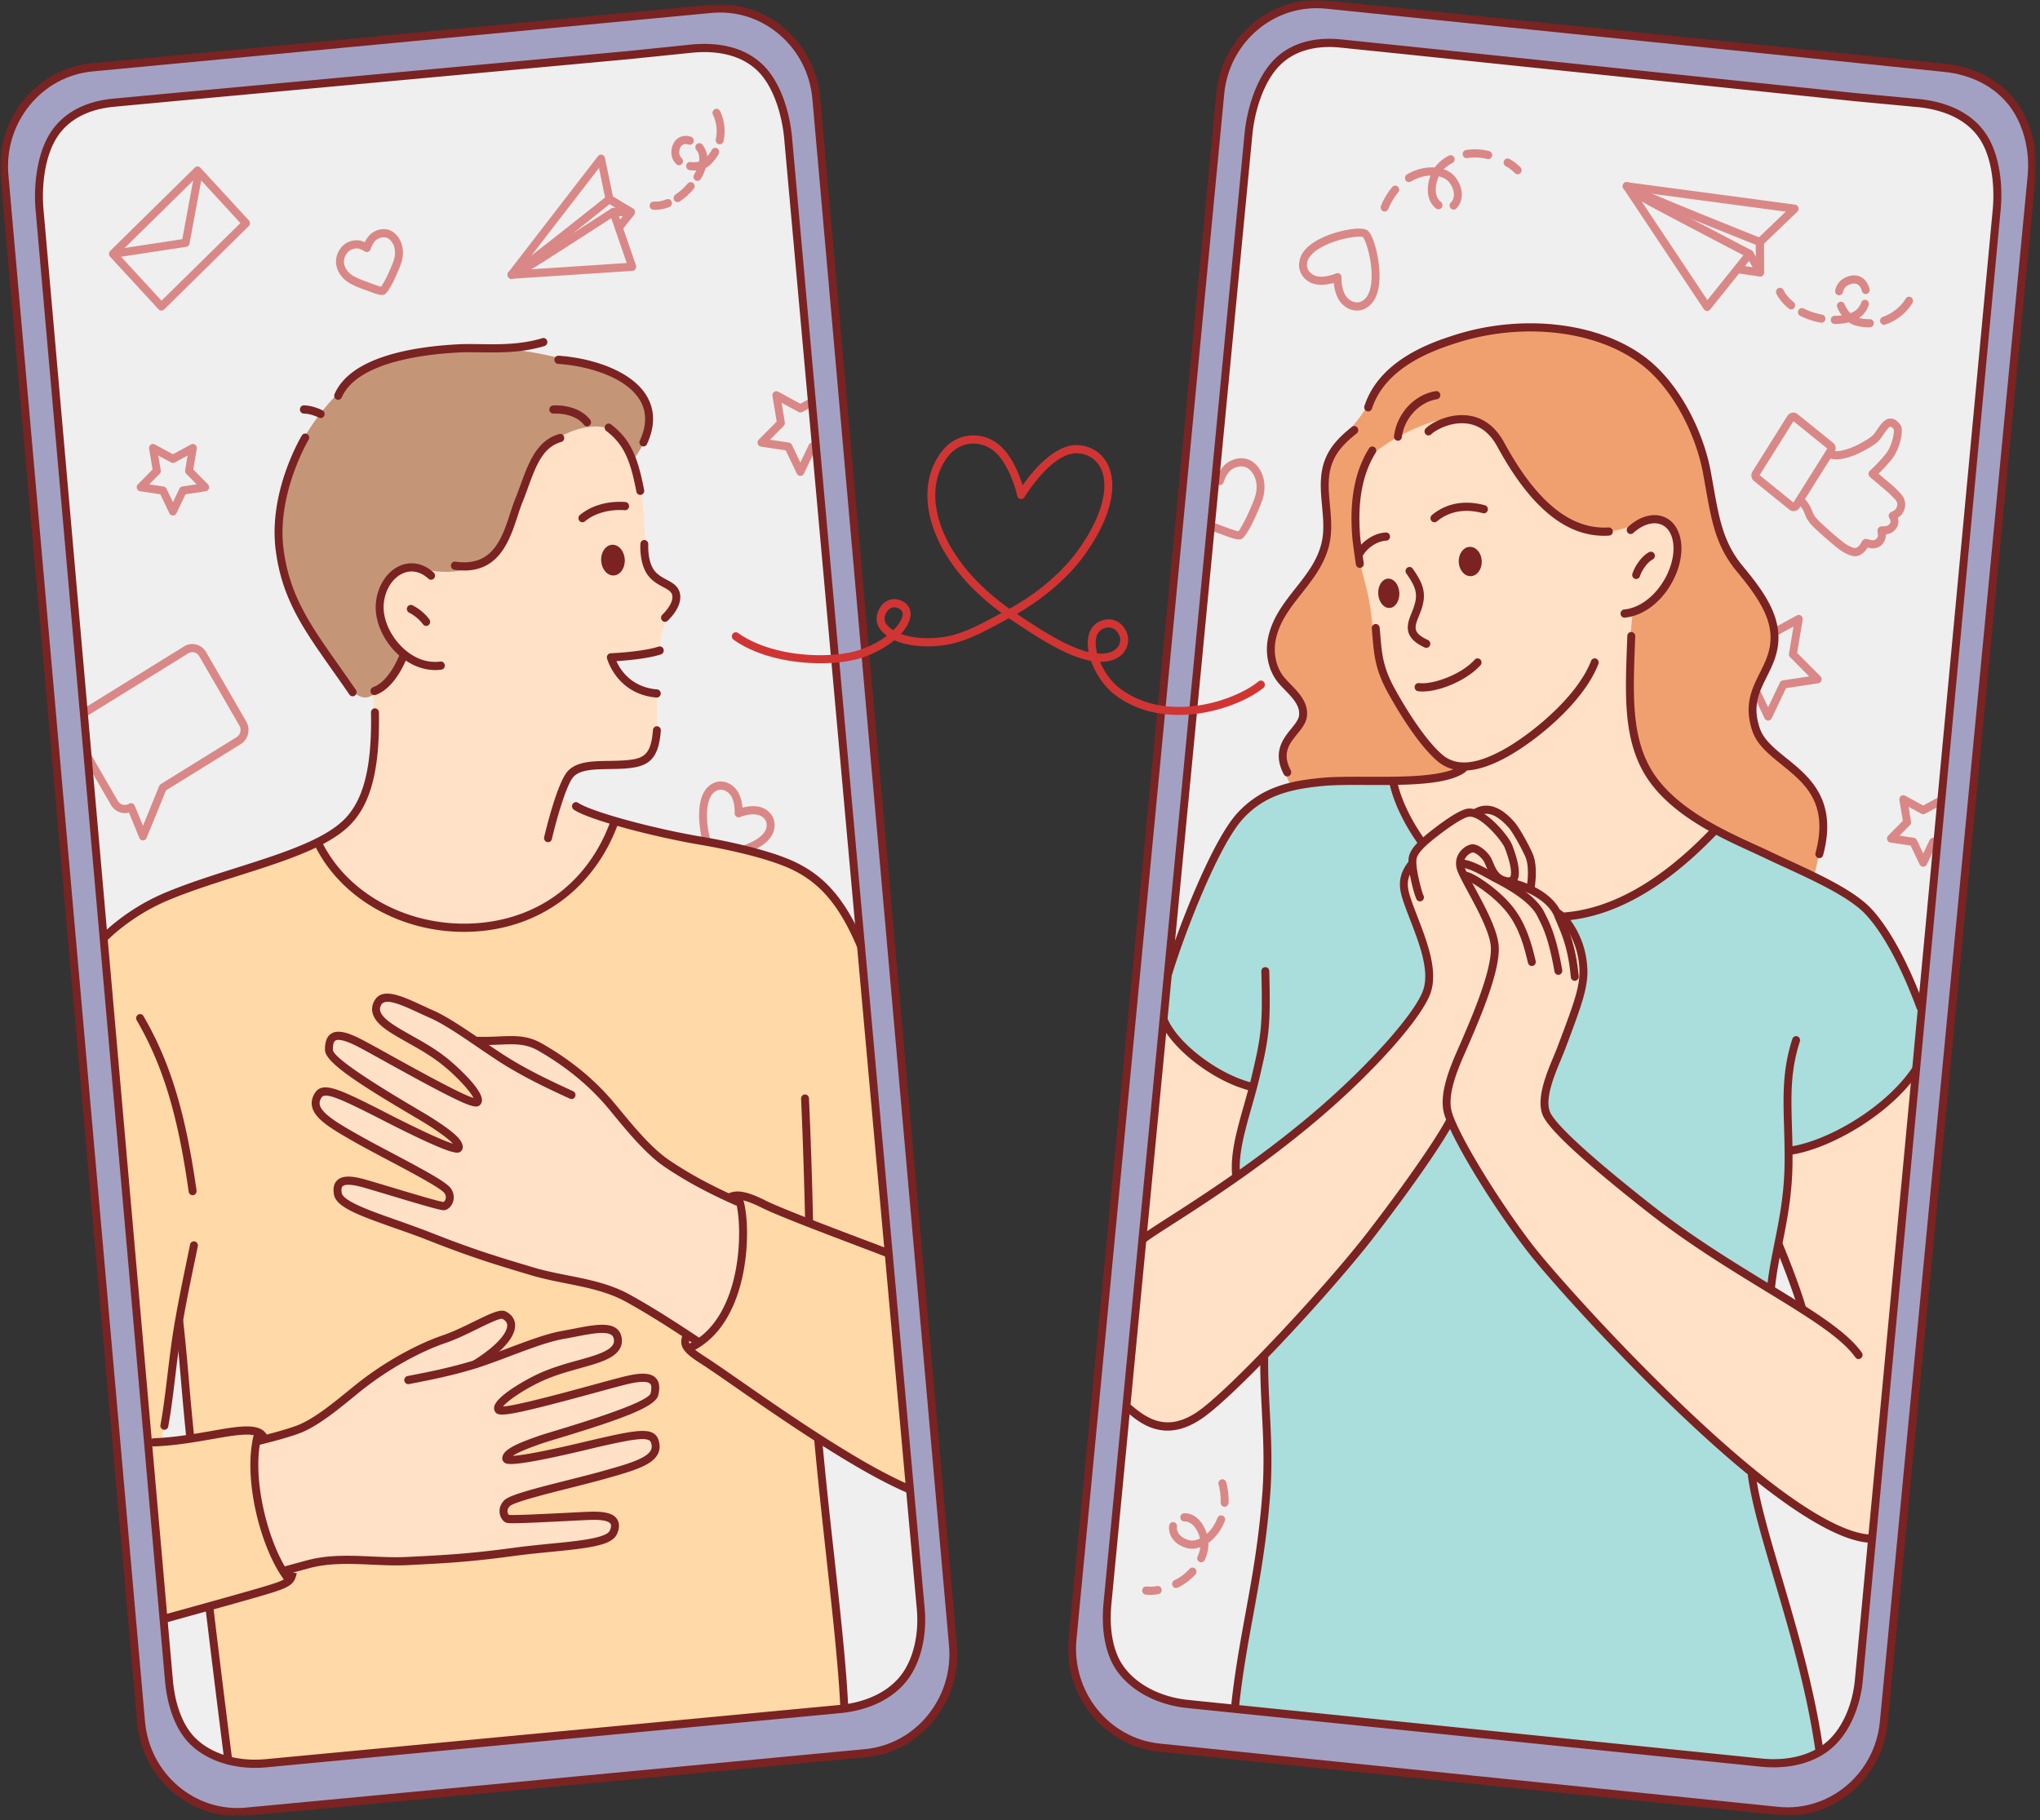 <svg width="474" height="423" fill="none" xmlns="http://www.w3.org/2000/svg"><rect width="100%" height="100%" fill="#333333" stroke="none"/><mask id="a" style="mask-type:luminance" maskUnits="userSpaceOnUse" x="248" y="0" width="226" height="423"><path d="M248.843 0h224.266v422.091H248.843V0Z" fill="#fff"/></mask><g mask="url(#a)"><path fill-rule="evenodd" clip-rule="evenodd" d="M283.308 20.518s2.625-9.36 8.393-14.264C297.469 1.34 306.397.883 306.397.883l148.415 15.214s8.488 1.948 12.841 7.777c4.352 5.838 4.56 15.555 4.56 15.555l-34.69 363.518s-3.064 9.018-8.848 13.565c-5.784 4.546-14.281 4.621-14.281 4.621l-148.318-15.422s-8.945-3.131-13.193-9.559c-4.232-6.446-3.768-16.189-3.768-16.189l34.193-359.445Z" fill="#A3A1C3"/></g><path fill-rule="evenodd" clip-rule="evenodd" d="m326.478 11.533 104.789 11.025 19.521 2.124s6.28 1.524 9.616 6.645c3.32 5.121 3.68 13.832 3.68 13.832L431.707 391.93s-1.496 8.477-6.472 12.99c-4.992 4.505-13.457 5.046-13.457 5.046l-136.694-13.739s-8.448-1.599-13.024-6.288c-4.577-4.688-5.273-12.457-5.273-12.457l33.258-347.504s1.736-9.81 6.44-14.84c4.696-5.02 12.353-5.27 12.353-5.27l17.64 1.665Z" fill="#EFEFEF"/><mask id="b" style="mask-type:luminance" maskUnits="userSpaceOnUse" x="0" y="0" width="223" height="423"><path d="M0 0h222.218v422.091H0V0Z" fill="#fff"/></mask><g mask="url(#b)"><path fill-rule="evenodd" clip-rule="evenodd" d="M189.728 22.167s-1.84-9.834-7.616-14.74C176.344 2.516 167.639 1.7 167.639 1.7L18.537 16.155s-8.64 2.823-12.985 8.66C1.2 30.645.736 39.255.736 39.255l31.97 362.468s3.064 10.4 8.84 14.947c5.784 4.547 16.385 4.563 16.385 4.563l145.318-13.815s10.152-3.139 14.393-9.576c4.24-6.437 3.84-16.471 3.84-16.471L189.728 22.167Z" fill="#A3A1C3"/></g><path fill-rule="evenodd" clip-rule="evenodd" d="M146.206 12.84 41.114 22.6l-17.8 1.632s-7.521 2.032-10.85 7.153c-3.32 5.122-3.552 14.856-3.552 14.856L39.266 391.04s1.264 9.384 6.248 13.889c4.976 4.506 12.385 5.513 12.385 5.513l141.054-13.407s5.976-1.407 10.544-6.087c4.576-4.688 4.752-15.189 4.752-15.189L183.128 32.443s-1.064-11.217-5.76-16.246c-4.704-5.03-13.473-5.063-13.473-5.063l-17.689 1.707Z" fill="#EFEFEF"/><path fill-rule="evenodd" clip-rule="evenodd" d="m323.846 181.767 74.468 10.925s5.536 2.765 13.424 6.346c6.816 3.097 15.625 6.653 21.233 11.449 5.792 4.955 8.896 12.758 10.865 17.271 2.144 4.922 2.88 6.346 2.88 6.346l-1.28 15.313-31.698 36.79-2.016 13.657-4.408 42.685s-1.28 3.114 4.04 18.77c5.616 16.504 11.777 45.566 11.777 45.566l-3.929 2.09-5.4 1.175-126.741-13.441s.296-3.763 1.296-9.901c1.456-8.918 3.944-22.541 5.352-34.524 2.16-18.354-.208-36.823-.208-36.823l-23.305-75.22.872-14.606s2.304-6.179 6.008-15.272c3-7.362 6.696-17.296 12.601-22.209 5.52-4.588 10.784-5.754 16.92-6.37 8.537-.858 17.249-.017 17.249-.017Z" fill="#A9DEDC"/><path fill-rule="evenodd" clip-rule="evenodd" d="M41.658 308.816c-.008.366 2.88 25.498 2.536 25.481-.352-.008-6.68 1.141-6.664.783 0-.192 4.136-26.448 4.128-26.264Zm101.1-117.864-68.819 5.296s-5.56 1.89-12.288 4.08c-7.329 2.382-16.113 5.188-22.57 7.986-12.408 5.363-14.776 9.368-14.776 9.368L38.25 376.524l10.296-2.997 4.632 35.424 6.897 1.14 136.334-12.957-6.225-62.704 21.201 11.891-4.928-55.251-6.336-71.756s-5.504-14.539-15.961-18.544c-7.224-2.757-18.217-4.622-26.545-6.354-8.872-1.84-14.857-3.464-14.857-3.464Z" fill="#FFD9A7"/><path fill-rule="evenodd" clip-rule="evenodd" d="M321.254 89.126c8.392-9.909 21.513-12.649 32.37-13.182 13.8-.69 25.393 3.423 34.889 14.573 2.624 3.073 5.528 9.576 7.072 15.322 1.84 6.837 2.24 13.132 4.505 18.628 3.88 9.385 10.408 11.592 12.024 22.833.688 4.789-5.984 12.516-4.6 19.728 1.088 5.737 3.984 7.644 7.448 10.334 2.56 1.998 5.792 4.946 6.929 7.453 3.264 7.136-.424 18.728-.424 18.728l-45.61-20.627-76.132-.758s-2.384-4.13-1.32-8.169c.76-2.898 5.232-5.063 4.664-8.735-.536-3.514-4.32-4.68-6.32-8.494-1.16-2.207-1.456-6.362-.888-9.626.672-3.864 11.649-17.163 12.401-21.035 1.184-6.079-1.801-12.915.128-18.336 1.496-4.197 4.104-6.446 6.952-10.026 2.064-2.582 4.36-6.762 5.912-8.61Z" fill="#F0A06F"/><path fill-rule="evenodd" clip-rule="evenodd" d="M91.388 115.607s32.114-22.492 46.986-18.595c8.521 2.24 10.345 11.908 11.017 20.227.496 6.204.464 11.275 1.48 13.965 1.376 3.622 5.416 3.739 6.072 6.945.56 2.748-1.48 4.638-2.656 7.419-.936 2.207-1.008 5.655-1.008 5.655l-11.329 1.548s1.096 3.115 3.752 5.288c2.649 2.165 6.857 3.389 6.857 3.389s.304 5.188-.104 9.069c-.312 2.973-.992 4.688-2.88 5.687-3.048 1.616-9.465 1.283-12.241 1.566-6.008.624-7.112 7.128-7.112 7.128s3.04 2.315 6.24 3.597a57.665 57.665 0 0 0 6.376 2.074s-2.16 7.095-7.36 12.915c-5.68 6.346-14.801 11.484-23.801 12.166-8.624.658-19.769-1.94-27.073-7.053-7.313-5.129-10.777-12.774-10.777-12.774s9.297-4.03 12.305-15.447c3.008-11.416-1.88-32.509-1.88-32.509l7.136-32.26Zm19.329 140.456s.392-2.948-6.112-8.328c-6.409-5.287-17.025-10.184-17.09-12.216-.047-1.557.969-4.08 3.793-3.447 6.92 1.532 19.929 9.926 19.929 9.926l11.472-.258s6.697 3.097 12.345 7.786c4.992 4.138 8.672 9.509 13.345 15.18 6.32 7.67 23.665 14.814 23.665 14.814s1.424 11.434-.944 19.561c-2.369 8.136-8.537 12.957-8.537 12.957s-13.24-10.109-23.129-12.807c-4.136-1.141-8.544-2.124-13.04-3.089-10.625-2.274-20.665-6.754-29.946-10.051-6.504-2.307-15.592-5.405-17.056-6.795-1.513-1.449-1.657-5.13 1.984-4.614 7.256 1.033 22.545 7.703 22.929 4.713.232-1.79-1.28-3.797-6.465-6.736-8.632-4.897-23.033-11.242-24.169-15.123-.744-2.573.448-5.362 7.209-2.373 8 3.523 22.041 13.107 25.065 11.583.88-.449-.808-2.564-4.288-4.838-7.665-4.996-22.257-12.491-25.026-16.937-.856-1.383-.072-3.573 1.264-4.239 2.353-1.149 10.937 4.538 19.313 9.135 6.505 3.572 13.489 6.196 13.489 6.196Zm-50.954 78.692s-.888 6.095-.32 12.049c.656 6.862 6.584 18.503 6.584 18.503s5.832-2.29 10.945-2.639c6.392-.425 11.952.116 21.256-.342 16.513-.816 37.362-2.781 42.458-4.605 1.112-.391 4.056-3.614.936-4.804-2.944-1.125-24.129.066-24.129.066s-2.016-2.989 1.808-4.347c9.993-3.539 32.738-8.26 32.93-11.45.024-.491.064-3.505-2.52-3.43-5.977.174-20.385 3.78-27.618 5.013-4.36.741-4.352-.159-3.328-.991 3.264-2.64 13.793-5.405 21.985-8.111 6.481-2.149 11.273-4.33 11.401-5.829.064-.708.408-3.881-2.768-3.581-5.193.491-14.401 3.373-21.625 5.146-7.081 1.741-12.241 2.407-11.545 1.224 1-1.69 5.624-4.763 9.617-6.453 5.808-2.465 11.768-3.489 15.648-5.529 1.912-1.008 1.88-2.682 1.816-3.306-.4-3.648-4.024-3.181-9.504-2.041-8.624 1.799-20.401 6.213-20.401 6.213s3.408-3.165 4.648-5.904c.888-1.974.136-3.664-1.368-4.106-1.512-.449-9.016 4.047-12.976 5.471-4.129 1.482-10.825 4.713-16.05 8.261C81.9 323.147 77.589 327.46 72.3 330.6c-5.52 3.272-12.536 4.155-12.536 4.155ZM330.479 195.69s-2.665-3.747-4.345-7.278c-1.68-3.539-2.392-6.853-2.392-6.853s8.121-.442 12.209-1.291c4.08-.849 4.12-2.098 4.12-2.098s-2.4.583-5.336-1.832c-3.8-3.115-8.673-10.018-12.305-17.055-2.984-5.779-3.064-10.625-4.016-17.853-.504-3.822-2.088-9.127-2.888-12.25-2.376-9.184.56-21.042 3.464-23.666 2.896-2.623 16.673-11.516 24.313-7.17 5.504 3.123 8.24 10.793 13.185 16.622 3.52 4.147 9.632 8.394 16.04 8.577 6.745.183 11.337-5.429 15.985-1.016 1.272 1.216 1.504 7.911-.704 12.041-2.816 5.28-8.448 8.061-8.448 8.061s-2.8 20.502 1.952 33.026c4.752 12.524 17.073 17.062 17.073 17.062s-8.729 9.643-17.457 14.748c-8.737 5.104-17.465 5.662-17.465 5.662s6.08 8.078 4.36 15.539c-1.616 6.978-4.776 13.673-6.992 19.852-1.456 4.072-3.216 8.477-1.344 10.634 2.488 2.856 4.312 5.221 7.552 8.386 7.416 7.236 18.233 15.363 26.849 21.051 13.905 9.193 24.905 15.38 24.905 15.38l-5.744-14.664s1.744-6.262 2.312-11.675c.568-5.421-.032-9.993-.032-9.993s8.841-1.673 16.257-6.328c7.408-4.647 13.409-12.275 13.409-12.275L434.699 357.98s-7.424-1.441-16.665-7.428c-10.36-6.704-23.281-18.628-36.177-31.461-10.617-10.55-22.409-23.624-30.162-34.249-10.088-13.824-14.672-23.975-14.672-23.975s-25.889 38.988-44.706 55.543c-5.544 4.871-11.617 12.491-15.817 14.19-7.96 3.197-14.736-3.531-14.736-3.531l8.672-89.043s4.432 5.646 9.656 9.218c5.225 3.581 10.977 5.363 10.977 5.363s-1.584 5.887-2.88 10.259c-1.504 5.038-1.04 10.459-1.04 10.459s9.952-6.504 20.537-15.614c9.48-8.152 19.496-18.594 22.969-25.256 4.88-9.343-2.529-17.712-4.249-25.565-.88-4.005 4.073-11.2 4.073-11.2Z" fill="#FFE1C7"/><path fill-rule="evenodd" clip-rule="evenodd" d="M79.14 90.875s4.736-6.137 14.096-8.119c4.552-.974 13.929-2.282 22.201-1.824 8.76.483 16.305 2.773 16.305 2.773s13.912 2.965 17.633 8.37c4.536 6.611-2.161 14.655-2.161 14.655s-1.656-5.521-5.808-7.111c-4.144-1.582-10.776.758-14.6 4.322-3.081 2.881-6.041 10.459-7.641 16.196-1.264 4.563-3.136 10.642-12.224 12.458-7.609 1.515-11.889-2.998-16.401 1.457-2.016 1.99-2.736 7.095-1.832 10.509 1.08 4.088 4.992 7.678 4.992 7.678s-1.784 4.005-4.384 6.87c-2.304 2.531-4.576 4.621-7.593 1.265-3.752-4.188-15.168-20.635-16.752-31.277-3.376-22.667 14.168-38.222 14.168-38.222Z" fill="#C59577"/><path d="M118.861 64.794a.91.91 0 0 1-.576-.208.977.977 0 0 1-.144-1.332l20.801-26.964a.883.883 0 0 1 .928-.333.933.933 0 0 1 .688.724l1.872 9.002c.944.592 3.352 2.032 4.656 2.806a.946.946 0 0 1 .44.65.956.956 0 0 1-.184.774l-2.784 3.531a.9.9 0 0 1-1.296.133.968.968 0 0 1-.128-1.332l2.096-2.665c-1.32-.79-3.624-2.173-4.12-2.506a.973.973 0 0 1-.4-.6l-1.536-7.428-19.593 25.39a.915.915 0 0 1-.72.358Z" fill="#D98887"/><path d="M142.03 50.705c-2.792 1.798-10.928 7.061-15.728 10.117-1.097.7-2.041 1.282-2.833 1.765l22.161-1.457-3.6-10.425Zm-23.177 14.097c-.176 0-.272-.05-.368-.091-.384-.175-.6-.608-.528-1.041a.933.933 0 0 1 .848-.774l.04-.009c.256-.066 1.576-.541 6.488-3.68 5.857-3.731 16.689-10.742 16.689-10.742a.919.919 0 0 1 .792-.092c.256.1.464.308.56.575l4.4 12.732a.976.976 0 0 1-.104.84.916.916 0 0 1-.704.434l-27.921 1.832c-.08.008-.136.016-.192.016Z" fill="#D98887"/><path d="M118.733 64.794c-.152 0-.248-.058-.352-.133-.328-.208-.496-.633-.416-1.024a.919.919 0 0 1 .744-.733c1.76-1.05 14.057-10.759 22.129-17.212a.9.9 0 0 1 1.288.166.975.975 0 0 1-.168 1.34c-19.329 15.465-22.313 17.596-23.225 17.596Z" fill="#D98887"/><path d="M146.615 50.263h-.008l-4.041-.058a.94.94 0 0 1-.912-.966c.008-.525.392-.941.936-.941l.52.008a59.002 59.002 0 0 1-2.008-1.232.979.979 0 0 1-.28-1.316.905.905 0 0 1 1.272-.283c.528.35 3.488 2.123 4.985 3.014.36.217.536.658.424 1.075a.923.923 0 0 1-.888.7Zm141.238 75.104c-.656 0-1.656-.292-3.44-.966l-1.089-.392c-.704-.258-1.48-.541-2.256-.849-.472-.192-.704-.741-.52-1.233a.926.926 0 0 1 1.192-.541c.752.308 1.504.575 2.185.825l1.112.408c1.44.541 2.36.824 2.744.841.352-.417 1.592-2.657 2.104-3.839l.408-.908c.496-1.116 1.016-2.273 1.36-3.431.864-2.848-.128-5.213-1.496-6.278-1.552-1.225-3.352-.267-3.864.05-1.104.691-1.8 2.406-1.976 3.014a.937.937 0 0 1-.561.616.913.913 0 0 1-.816-.091c-.016-.009-.296-.192-.736-.408-.456-.225-.648-.792-.432-1.266.216-.458.736-.666 1.184-.467.424-.949 1.193-2.281 2.393-3.022 1.568-.983 3.952-1.483 5.92.05 2.256 1.773 3.12 5.138 2.144 8.377-.384 1.266-.928 2.481-1.448 3.656l-.4.899c-.016.041-1.968 4.297-3.048 4.821a1.543 1.543 0 0 1-.664.134Zm143.166 3.905c-.816 0-1.624-.375-2.512-.841-1.432-.749-4.8-3.781-6.68-5.513-1.776-1.64-2.128-2.564-2.472-3.464-.256-.674-.504-1.307-1.624-2.473a.968.968 0 0 1 .008-1.341.895.895 0 0 1 1.296 0c1.384 1.441 1.728 2.332 2.032 3.115.288.749.536 1.399 1.992 2.739 2.992 2.773 5.392 4.78 6.28 5.238 1.632.858 1.904.733 2.456.258.32-.274.48-.558.64-.832.12-.217.24-.433.432-.625.392-.366.576-.325 1.608-.091.256.058.496.108.576.124.28.017.672-.099.904-.308.216-.183.416-.649.4-.832l-.024-.184c-.112-.907-.128-1.074.016-1.365.256-.525.768-.542 1.104-.55.296 0 1-.025 1.272-.25.552-.466.544-.616.528-.932a1.496 1.496 0 0 0-.232-.683.982.982 0 0 1-.136-.841.928.928 0 0 1 .552-.616c.304-.125.825-.408 1.025-.675.312-.408.456-.941.36-1.357-.128-.567-.4-.85-1.529-1.974l-.432-.425c-.2-.183-4.368-3.705-4.368-3.705a.925.925 0 0 1-.336-.725c0-.283.112-.549.32-.732.016-.017 1.696-1.508 3.6-3.814 1.648-2.007 2.041-5.038 1.977-5.771-.361-.483-.641-.658-.769-.658-.4 0-1.12 1.041-1.592 1.732-.344.508-.704 1.033-1.096 1.466-.904.982-2.808 2.048-4.256 2.773-.832.416-5.152 2.465-7.48 1.249a.968.968 0 0 1-.408-1.283.897.897 0 0 1 1.232-.416c1.064.55 3.816-.241 5.864-1.266 1.784-.899 3.168-1.782 3.712-2.365.304-.333.608-.782.936-1.257.848-1.25 1.736-2.532 3.08-2.532h.008c.833 0 1.601.508 2.337 1.558.736 1.049-.064 5.487-2.145 8.002a41.922 41.922 0 0 1-2.992 3.264c3.545 3.007 3.625 3.082 3.657 3.106l.424.434c1.232 1.224 1.784 1.782 2.04 2.906.224.991-.04 2.098-.704 2.973-.256.341-.608.607-.936.816.064.216.104.449.12.707.056 1.033-.28 1.741-1.201 2.507-.512.441-1.16.591-1.704.649l.008.067c.08.916-.472 1.94-1.032 2.44-.6.533-1.424.799-2.288.758-.04 0-.408-.075-.792-.158-.04-.017-.088-.025-.136-.034a4.43 4.43 0 0 1-.96 1.174c-.68.6-1.32.833-1.96.833Z" fill="#D98887"/><path d="m408.666 110.286.032.033a.064.064 0 0 0-.032-.033Zm.184.15 7.856 6.354 7.873-12.541-7.857-6.354-7.872 12.541Zm7.888 8.36c-.296 0-.592-.083-.848-.249l-8.296-6.712c-.28-.192-.528-.558-.616-.991a1.713 1.713 0 0 1 .24-1.291l8.08-12.882c.488-.783 1.496-1.024 2.233-.525.024.017.048.025.072.042l8.12 6.57c.52.35.712.808.768 1.133.064.299.056.766-.296 1.265l-8.064 12.849a1.66 1.66 0 0 1-.976.741c-.136.034-.272.05-.417.05Zm-230.77-8.194a.913.913 0 0 1-.824-.524l-2.576-5.405-5.768-.874a.934.934 0 0 1-.744-.641.968.968 0 0 1 .24-.974l4.168-4.206-.984-5.945a.954.954 0 0 1 .368-.933.905.905 0 0 1 .968-.067l5.152 2.807 1.984-1.075a.896.896 0 0 1 1.24.392.98.98 0 0 1-.384 1.29l-2.408 1.308a.916.916 0 0 1-.856 0l-3.936-2.148.744 4.538a.975.975 0 0 1-.256.84l-3.192 3.215 4.408.658c.296.05.552.242.688.525l1.968 4.122 1.968-4.122a.918.918 0 0 1 .696-.525l.184-.025c.504-.075.968.283 1.04.808a.955.955 0 0 1-.448.957l-2.616 5.48a.905.905 0 0 1-.824.524ZM33.225 195.324a.928.928 0 0 1-.848-.583l-2.416-5.888c-1.568.425-3.288-.241-4.16-1.748l-6.096-10.526c-.256-.45-.112-1.041.32-1.307a.91.91 0 0 1 1.264.333l6.088 10.525a1.87 1.87 0 0 0 2.6.675.888.888 0 0 1 .752-.092.94.94 0 0 1 .568.533l1.928 4.68 3.76-9.251a.976.976 0 0 1 .385-.45l17.6-10.9c.432-.267.744-.692.864-1.2a1.99 1.99 0 0 0-.208-1.482l-9.32-16.105a1.865 1.865 0 0 0-1.16-.891c-.488-.133-1-.05-1.432.217l-23.33 14.439c-.431.267-.991.125-1.263-.325a.984.984 0 0 1 .32-1.307l23.329-14.439a3.589 3.589 0 0 1 2.824-.433 3.728 3.728 0 0 1 2.296 1.765l9.313 16.097c.511.891.663 1.923.423 2.922a3.845 3.845 0 0 1-1.704 2.374L38.57 183.699l-4.505 11.033a.917.917 0 0 1-.84.592ZM310.79 63.479c.184 0 .368.058.52.174.264.184.416.5.392.825 0 .025-.12 2.673 1.056 4.372.568.807 1.456 1.349 2.328 1.424.792.066 1.528-.25 2.184-.933 1.04-1.1 1.544-3.281 1.408-6.162-.192-4.047-1.52-7.653-2.032-8.094-.624-.292-4.832.108-8.664 1.898-2.304 1.075-3.785 2.382-4.161 3.698-.24.79-.168 1.515.192 2.131.401.692 1.177 1.216 2.057 1.4 1.96.39 4.328-.642 4.36-.659a.873.873 0 0 1 .36-.074Zm4.496 8.701c-.12 0-.24-.008-.344-.016-1.424-.108-2.8-.941-3.672-2.207-.944-1.349-1.256-3.048-1.36-4.213-1.072.316-2.688.632-4.192.333-1.408-.284-2.601-1.116-3.281-2.282-.632-1.083-.76-2.348-.376-3.664.912-3.173 5.089-5.005 7.497-5.812 2.488-.833 6.912-1.766 8.208-.742 1.32 1.041 2.496 5.605 2.72 9.052.176 2.582-.016 6.07-1.912 8.044-1.152 1.208-2.376 1.507-3.288 1.507ZM27.545 59.032l9.985 10.85 18.329-18.037-9.985-10.858-18.329 18.045Zm9.96 13.148a.904.904 0 0 1-.671-.3L25.577 59.657a.95.95 0 0 1-.248-.674c0-.258.104-.5.28-.675l19.657-19.352a.888.888 0 0 1 1.296.033l11.265 12.233a.95.95 0 0 1 .248.674.964.964 0 0 1-.28.666l-19.657 19.36a.91.91 0 0 1-.632.258Z" fill="#D98887"/><path d="M27.17 59.815a.926.926 0 0 1-.913-.808.951.951 0 0 1 .776-1.083l15.321-2.34L45.21 40.18a.918.918 0 0 1 1.08-.75c.496.1.824.6.728 1.116L44.034 56.61a.917.917 0 0 1-.768.749l-15.969 2.448a.657.657 0 0 1-.128.009Zm125.045-11.051c-.128 0-.272 0-.4-.008-.512-.025-.896-.475-.872-1a.941.941 0 0 1 .968-.899c.952.05 1.944-.124 2.968-.533a.918.918 0 0 1 1.192.55c.176.491-.056 1.04-.528 1.224-1.128.45-2.248.666-3.328.666Zm5.216-1.782a.924.924 0 0 1-.768-.433.968.968 0 0 1 .272-1.316 14.805 14.805 0 0 0 2.864-2.58.903.903 0 0 1 1.296-.084c.376.35.416.957.08 1.34a15.898 15.898 0 0 1-3.24 2.915.88.88 0 0 1-.504.158Zm4.616-4.938a.904.904 0 0 1-.472-.133.974.974 0 0 1-.312-1.307c.944-1.616 1.368-3.206 1.176-4.355a3.067 3.067 0 0 0-.656-1.424c-.32-.409-.272-1.008.12-1.341a.905.905 0 0 1 1.296.125c.552.69.92 1.49 1.056 2.315.272 1.624-.232 3.63-1.416 5.662a.913.913 0 0 1-.792.458Zm-4.28-3.647a.905.905 0 0 1-.624-.25c-.96-.924-1.336-2.19-1.072-3.572.272-1.44 1-2.157 1.56-2.515.8-.508 1.832-.608 2.896-.292.488.15.768.675.632 1.183-.144.5-.656.8-1.144.65-.56-.175-1.072-.142-1.432.083-.352.224-.592.65-.704 1.257-.144.741.024 1.34.52 1.815a.986.986 0 0 1 .04 1.35.913.913 0 0 1-.672.29Z" fill="#D98887"/><path d="M161.231 39.613c-.328 0-.664-.025-1-.075-.504-.067-.856-.541-.792-1.066.072-.525.536-.9 1.04-.816 1.32.175 2.672-.142 3.36-.808a9.389 9.389 0 0 0 1.552-2.007.903.903 0 0 1 1.256-.35c.432.267.584.85.328 1.308a11.04 11.04 0 0 1-1.88 2.431c-.904.883-2.328 1.383-3.864 1.383Zm5.984-6.071a.825.825 0 0 1-.2-.025.95.95 0 0 1-.696-1.132c.416-1.94.168-4.08-.664-5.713-.232-.466-.064-1.04.392-1.282a.896.896 0 0 1 1.24.391c1.04 2.057 1.344 4.613.824 7.02a.93.93 0 0 1-.896.741Zm185.409 6.962a.916.916 0 0 1-.648-.275 8.758 8.758 0 0 0-2.113-1.599.961.961 0 0 1-.384-1.282.904.904 0 0 1 1.232-.408 10.8 10.8 0 0 1 2.553 1.931.97.97 0 0 1 .016 1.35.915.915 0 0 1-.656.283Zm-6.825-3.514c-.072 0-.152-.009-.224-.025a11.447 11.447 0 0 0-4.664-.217.934.934 0 0 1-1.048-.8c-.072-.524.272-1.007.776-1.082 1.8-.283 3.608-.2 5.376.258.496.125.792.633.672 1.15a.92.92 0 0 1-.888.716Zm-11.568 11.65a.872.872 0 0 1-.536-.184c-2.953-2.232-2.072-7.045-.344-9.51.76-1.074 1.896-2.031 3.296-2.773a.907.907 0 0 1 1.24.417.962.962 0 0 1-.4 1.274c-1.128.6-2.064 1.374-2.64 2.198-1.296 1.84-1.96 5.421-.064 6.862a.963.963 0 0 1 .192 1.324.892.892 0 0 1-.744.391Z" fill="#D98887"/><path d="M337.735 48.714a.93.93 0 0 1-.68-.308.979.979 0 0 1 .064-1.349c.856-.808 1.12-2.59-.312-4.58-1.368-1.89-5.304-2.456-8.977-.283a.9.9 0 0 1-1.256-.341c-.248-.467-.104-1.041.344-1.308 4.161-2.473 9.257-2.115 11.361.8 2.112 2.93 1.528 5.745.08 7.12a.92.92 0 0 1-.624.25Zm-16.009.45a.9.9 0 0 1-.36-.075.962.962 0 0 1-.488-1.249 16.273 16.273 0 0 1 2.616-4.372.906.906 0 0 1 1.304-.091.975.975 0 0 1 .08 1.34c-.928 1.1-1.704 2.407-2.312 3.864a.9.9 0 0 1-.84.583ZM446.86 201.452a.922.922 0 0 1-.824-.524l-2.096-4.405-4.697-.7a.943.943 0 0 1-.744-.649.97.97 0 0 1 .24-.975l3.393-3.43-.801-4.83a.964.964 0 0 1 .368-.933.893.893 0 0 1 .969-.075l4.192 2.282 3.536-1.915a.905.905 0 0 1 1.24.399c.232.467.064 1.041-.384 1.283l-3.96 2.156a.913.913 0 0 1-.856 0l-2.976-1.623.568 3.43a.958.958 0 0 1-.264.842l-2.409 2.431 3.329.5c.296.041.56.241.696.524l1.48 3.115 1.496-3.115a.915.915 0 0 1 .688-.524l.76-.117a.918.918 0 0 1 1.048.8c.08.516-.264 1.007-.768 1.082l-.296.042-2.096 4.405a.925.925 0 0 1-.832.524ZM267.316 370.67c-.36 0-.736-.016-1.104-.058-.504-.05-.872-.516-.816-1.041.048-.525.496-.908 1.008-.849.84.091 1.656.05 2.424-.1a.932.932 0 0 1 1.08.749c.096.508-.232 1.016-.728 1.116-.6.125-1.224.183-1.864.183Zm5.952-1.59a.917.917 0 0 1-.832-.558.96.96 0 0 1 .448-1.258 11.07 11.07 0 0 0 3.512-2.631.898.898 0 0 1 1.304-.05.968.968 0 0 1 .048 1.341 13.114 13.114 0 0 1-4.096 3.072c-.128.05-.256.084-.384.084Zm5.832-5.971c-.128 0-.256-.033-.384-.083a.97.97 0 0 1-.448-1.266c.48-1.099.728-2.223.688-3.164-.088-2.057-1.552-4.988-3.656-4.988-.04 0-.08.008-.136.008-.488 0-.896-.408-.912-.924a.94.94 0 0 1 .88-.983c3.392-.15 5.536 3.931 5.656 6.803.056 1.25-.24 2.649-.856 4.039a.915.915 0 0 1-.832.558Z" fill="#D98887"/><path d="M276.972 359.953c-.408 0-.816-.058-1.208-.158-3.232-.891-4.392-3.331-4.104-5.23a.94.94 0 0 1 1.056-.799c.504.092.84.575.76 1.091-.16 1.082.624 2.506 2.76 3.089 2.04.566 5.2-1.374 6.648-5.154.192-.483.721-.725 1.193-.533.472.2.704.749.512 1.232-1.457 3.822-4.681 6.454-7.617 6.462Zm7.569-9.759h-.048c-.504-.025-.896-.467-.872-1a13.878 13.878 0 0 0-.488-4.188c-.136-.5.152-1.033.64-1.166a.915.915 0 0 1 1.136.658c.432 1.615.616 3.231.552 4.788-.032.508-.432.908-.92.908ZM172.952 198.371a.92.92 0 0 1-.872-.649.96.96 0 0 1 .584-1.199c2.944-1.024 4.888-2.448 5.344-3.906.224-.724.176-1.374-.144-1.948-.36-.641-1.056-1.124-1.856-1.308-1.808-.399-4.024.525-4.048.533a.878.878 0 0 1-.888-.116.956.956 0 0 1-.376-.833c0-.025.16-2.465-.904-4.064-.504-.741-1.304-1.257-2.105-1.332-.712-.075-1.392.2-2 .808-1.856 1.865-1.696 7.028-.608 10.933a.955.955 0 0 1-.632 1.174c-.488.15-.992-.149-1.136-.649-.88-3.164-1.792-9.918 1.088-12.816 1.264-1.274 2.592-1.432 3.472-1.349 1.337.142 2.625.941 3.433 2.149.848 1.266 1.12 2.823 1.208 3.922 1.008-.275 2.496-.525 3.88-.217 1.32.292 2.44 1.1 3.064 2.215.576 1.033.68 2.24.304 3.473-.824 2.656-4 4.255-6.512 5.129a.902.902 0 0 1-.296.05ZM82.86 57.733c-.872 0-1.816.483-2.24 1.09-1.672 2.34.104 4.23.688 4.747.968.866 2.944 1.582 4.392 2.099l.896.333c.96.366 1.616.574 1.96.633.392-.542 1.24-2.082 1.6-2.898l.312-.708c.392-.883.8-1.799 1.072-2.698.656-2.165-.088-3.947-1.112-4.747-1.136-.89-2.456-.183-2.832.05-.832.517-1.36 1.84-1.48 2.265a.92.92 0 0 1-.56.617.886.886 0 0 1-.816-.084s-.504-.325-1.16-.574a2.02 2.02 0 0 0-.72-.125Zm5.856 10.817c-.592 0-1.44-.267-2.744-.758l-.88-.325c-1.672-.6-3.752-1.349-4.984-2.456-1.745-1.557-3.04-4.414-.968-7.32 1.096-1.532 3.368-2.265 5.072-1.615.2.066.376.15.552.224.352-.749.96-1.715 1.88-2.29 1.296-.807 3.256-1.224 4.888.059 1.848 1.449 2.56 4.188 1.768 6.828-.312 1.024-.744 1.99-1.168 2.931l-.304.691c-.008.034-1.544 3.448-2.496 3.906a1.41 1.41 0 0 1-.616.125Zm-54.05 44.018 3.336.499c.296.05.552.242.688.525l1.496 3.123 1.488-3.123a.923.923 0 0 1 .688-.525l3.328-.499-2.408-2.432a.972.972 0 0 1-.264-.841l.568-3.422-2.976 1.615a.87.87 0 0 1-.856 0l-2.976-1.615.568 3.422a.972.972 0 0 1-.264.841l-2.416 2.432Zm5.52 7.244a.924.924 0 0 1-.832-.533l-2.096-4.396-4.697-.708a.93.93 0 0 1-.744-.65.987.987 0 0 1 .232-.974l3.4-3.423-.8-4.838a.944.944 0 0 1 .36-.924.877.877 0 0 1 .969-.075l4.208 2.282 4.192-2.282a.875.875 0 0 1 .968.075.95.95 0 0 1 .368.924l-.8 4.838 3.392 3.423c.256.25.344.633.24.974a.93.93 0 0 1-.744.65l-4.696.708-2.104 4.396a.91.91 0 0 1-.816.533ZM408.954 64.27c-.04 0-.088 0-.128-.009l-5.144-.75a.933.933 0 0 1-.776-1.073.915.915 0 0 1 1.032-.808l4.08.591c-.016-1.807-.04-5.254-.016-6.004a.989.989 0 0 1 .288-.658l6.632-6.37-37.065-4.955c-.504-.066-.856-.541-.792-1.066.064-.524.52-.89 1.032-.816l39.01 5.213c.352.05.648.3.752.658a.953.953 0 0 1-.248.983l-7.777 7.47c-.016 1.623.04 6.578.04 6.628a.986.986 0 0 1-.312.732.913.913 0 0 1-.608.234Z" fill="#D98887"/><path d="m381.433 46.8 15.288 22.949 8.353-10.426c-3.272-1.715-13.585-7.103-19.569-10.284-1.672-.883-3-1.624-4.072-2.24Zm15.216 25.48c-.008 0-.024 0-.032-.008a.887.887 0 0 1-.72-.408l-18.64-27.988c-.16-.216-.176-.35-.192-.474-.048-.433.192-.85.584-1a.907.907 0 0 1 1.088.35l.032.058c.216.217 1.456 1.291 7.568 4.539 7.192 3.814 20.593 10.808 20.593 10.808a.964.964 0 0 1 .488.658.98.98 0 0 1-.192.8l-9.865 12.316a.893.893 0 0 1-.712.35Z" fill="#D98887"/><path d="M408.634 57.083a.951.951 0 0 1-.336-.058c-31.281-12.474-31.273-12.849-31.249-13.74a.99.99 0 0 1 .64-.9.897.897 0 0 1 1.008.309c1.832 1.066 16.344 7.003 30.265 12.557.48.192.712.741.528 1.224a.906.906 0 0 1-.856.608Z" fill="#D98887"/><path d="M408.946 64.253a.91.91 0 0 1-.792-.475l-2.368-4.23c-.256-.458-.112-1.04.336-1.299.432-.275 1-.108 1.248.341l.624 1.116c-.008-1.515-.016-3.04.008-3.505.016-.525.512-.941.952-.908.504.017.904.458.88.99-.032.942.032 6.946.032 7.004a.95.95 0 0 1-.672.933.847.847 0 0 1-.248.033Zm7.232 7.661a.9.9 0 0 1-.56-.208c-1.248-1-2.2-2.157-2.856-3.423a.97.97 0 0 1 .384-1.282c.448-.25 1.008-.067 1.248.4.528 1.024 1.32 1.973 2.352 2.806a.98.98 0 0 1 .161 1.34.918.918 0 0 1-.729.367Zm7.033 3.098c-.056 0-.104-.009-.16-.017a18.16 18.16 0 0 1-4.768-1.59c-.457-.225-.649-.791-.433-1.266.224-.475.769-.675 1.233-.441a16.752 16.752 0 0 0 4.296 1.424c.504.1.832.59.744 1.107a.943.943 0 0 1-.912.783Zm3.096.291c-.512 0-.92-.424-.92-.95 0-.524.408-.948.92-.948 2.2-.009 4.056-.542 5.104-1.474.456-.408.824-.975 1.056-1.632.176-.492.696-.75 1.176-.567.48.183.728.725.552 1.216-.336.966-.888 1.807-1.584 2.432-1.392 1.232-3.632 1.915-6.304 1.923Zm1.008-6.67a.885.885 0 0 1-.208-.025c-.488-.117-.8-.624-.696-1.132.328-1.483 1.304-2.607 2.76-3.148 1.528-.575 2.632-.275 3.28.083.936.516 1.624 1.482 1.944 2.74a.952.952 0 0 1-.664 1.157.924.924 0 0 1-1.12-.683c-.176-.732-.544-1.265-1.016-1.532-.472-.258-1.088-.25-1.8.017-.88.333-1.4.916-1.584 1.774a.93.93 0 0 1-.896.75Z" fill="#D98887"/><path d="M434.291 76.086c-1.088 0-2.2-.158-3.28-.466-1.672-.483-3.248-2.082-4.112-4.172-.2-.492.008-1.05.48-1.25a.909.909 0 0 1 1.208.5c.632 1.524 1.808 2.765 2.912 3.081.984.284 1.976.433 2.96.4.496-.008.92.416.928.933a.946.946 0 0 1-.904.974h-.192Zm3.48-.591a.92.92 0 0 1-.872-.65.946.946 0 0 1 .576-1.199c2.2-.758 4.184-2.348 5.32-4.238a.893.893 0 0 1 1.265-.308.962.962 0 0 1 .296 1.307c-1.369 2.298-3.665 4.13-6.297 5.038a.84.84 0 0 1-.288.05Zm-26.945 91.982a.93.93 0 0 1-.824-.533l-2.536-5.329c-.224-.466-.048-1.049.392-1.291.456-.233.992-.075 1.216.383l1.752 3.664 2.736-5.72a.93.93 0 0 1 .696-.525l6.112-.916-4.424-4.463a.958.958 0 0 1-.264-.842l1.04-6.295-3.592 1.957-.504-.799-.416-.85.072-.041 5.24-2.848a.89.89 0 0 1 .968.075c.28.208.424.566.36.932l-1.28 7.703 5.417 5.454c.248.25.336.633.232.975a.934.934 0 0 1-.744.641l-7.481 1.124-3.344 7.011a.913.913 0 0 1-.824.533Z" fill="#D98887"/><mask id="c" style="mask-type:luminance" maskUnits="userSpaceOnUse" x="0" y="0" width="224" height="423"><path d="M.024.983h223.282V422.09H.024V.983Z" fill="#fff"/></mask><g mask="url(#c)"><path d="M167.351 2.915c-.672 0-1.344.033-2.016.092L21.489 16.605C9.641 17.72.88 28.513 1.952 40.654l31.746 359.47c1.072 12.141 11.592 21.11 23.425 19.994l143.846-13.59c11.84-1.124 20.609-11.908 19.537-24.058L188.76 23.009c-.528-5.888-3.248-11.2-7.672-14.981-3.896-3.331-8.72-5.113-13.737-5.113ZM55.131 422.108c-11.953 0-22.17-9.368-23.265-21.809L.12 40.829c-1.168-13.19 8.344-24.907 21.201-26.123l143.846-13.59c6.225-.583 12.297 1.35 17.097 5.446 4.8 4.097 7.76 9.876 8.32 16.272l31.746 359.47c1.168 13.182-8.345 24.898-21.193 26.114l-143.846 13.59c-.728.075-1.448.1-2.16.1Z" fill="#7A2322"/></g><path d="M163.647 12.108c-.96 0-1.888.05-2.744.133l-14.72 1.507L41.634 23.4 26.49 24.814c-6.168.583-10.792 3.106-13.376 7.303-2.88 4.663-3.44 11.6-3.008 16.538l30.057 341.75c.512 5.812 2.32 10.584 5.104 13.415 3.704 3.781 9.88 5.671 16.513 5.03L195 396.268c6.392-.608 11.552-3.148 14.528-7.153 2.697-3.656 4.009-9.276 3.505-15.047l-11.649-129.231-19.169-212.56c-.448-5.03-2.24-11.759-5.96-15.573-3.552-3.63-8.432-4.596-12.609-4.596ZM59.291 410.882c-6.144 0-11.737-2.056-15.313-5.704-3.088-3.156-5.096-8.344-5.648-14.606L8.273 48.822c-.464-5.246.16-12.657 3.288-17.728 2.904-4.705 8.008-7.536 14.76-8.17l15.145-1.415 104.549-9.651 14.712-1.516c5.001-.466 11.953.025 16.825 5.013 3.456 3.54 5.88 9.802 6.496 16.738l30.81 341.8c.552 6.229-.896 12.357-3.872 16.371-3.281 4.439-8.905 7.245-15.817 7.903L61.947 410.749a26.01 26.01 0 0 1-2.656.133Z" fill="#7A2322"/><mask id="d" style="mask-type:luminance" maskUnits="userSpaceOnUse" x="247" y="0" width="227" height="423"><path d="M247.907 0h225.178v422.091H247.907V0Z" fill="#fff"/></mask><g mask="url(#d)"><path d="M305.861 1.907c-10.936 0-20.32 8.527-21.408 19.919l-34.33 359.22c-1.16 12.125 7.528 22.992 19.361 24.191l143.742 14.706c11.825 1.199 22.409-7.678 23.569-19.811l34.33-359.212c.576-6.07-1.04-12.216-4.336-16.446-3.409-4.364-8.745-7.12-15.025-7.761L308.022 2.007c-.728-.067-1.44-.1-2.161-.1Zm109.525 420.051c-.776 0-1.552-.042-2.336-.125L269.3 407.135c-12.841-1.315-22.265-13.107-21.001-26.28l34.321-359.22C283.885 8.46 295.341-1.192 308.198.116l143.75 14.697c6.776.7 12.552 3.706 16.273 8.47 3.648 4.679 5.368 11.166 4.736 17.82L451.66 263.931l-13.033 136.383c-1.184 12.366-11.376 21.643-23.241 21.643Z" fill="#7A2322"/></g><path d="M308.862 10.925c-4.993 0-9.065 1.6-11.889 4.689-3.68 4.022-5.496 10.725-5.976 15.655l-32.754 341.483c-.56 5.813.352 10.851 2.569 14.173 2.952 4.439 8.672 7.486 15.296 8.169l133.126 13.607c6.392.658 11.929-.833 15.577-4.189 3.32-3.064 5.632-8.335 6.176-14.098l12.113-129.18 19.912-212.495c.48-5.02-.064-11.982-3.016-16.446-3.472-5.246-9.672-6.912-14.264-7.386l-14.729-1.383-104.437-10.908-15.128-1.557a25.045 25.045 0 0 0-2.576-.134Zm103.26 399.833c-1 0-2.024-.05-3.064-.159l-133.126-13.615c-7.168-.732-13.384-4.088-16.641-8.976-2.456-3.698-3.48-9.177-2.88-15.439l32.762-341.483c.504-5.246 2.456-12.408 6.456-16.78 3.712-4.055 9.232-5.829 15.985-5.146l15.136 1.566 104.429 10.908 14.729 1.383c4.984.508 11.728 2.348 15.608 8.202 2.744 4.155 3.993 10.775 3.328 17.704l-19.92 212.494-12.105 129.189c-.592 6.229-3.128 11.958-6.792 15.322-3.424 3.156-8.281 4.83-13.905 4.83Z" fill="#7A2322"/><path d="M226.17 103.091c-.088 0-.176 0-.264.009-2.176.074-4.152 1.107-5.568 2.906-6.065 7.677-2.792 20.152 7.96 30.344a57.582 57.582 0 0 0 6.24 5.13l.664-.367c8.601-4.888 13.361-10.609 15.001-12.849 5.488-7.444 7.624-14.581 5.712-19.086-.952-2.223-2.824-3.572-5.296-3.813-6.064-.592-12.513 10.075-12.577 10.184a.915.915 0 0 1-.936.433.92.92 0 0 1-.744-.733c-.016-.058-1.328-6.071-4.536-9.585-1.496-1.64-3.544-2.573-5.656-2.573Zm-18.369 38.056c-.688 0-1.184.383-1.472.699-.816.891-1.04 2.257-.488 3.065.408.591.984 1.124 1.712 1.573 1.344-1.324 2.056-2.606 2.168-3.514.072-.624-.112-1.057-.592-1.374-.496-.333-.944-.449-1.328-.449Zm47.122 10.733a10.17 10.17 0 0 0 1.6 0c1.648-.149 2.872-.816 3.44-1.882a2.715 2.715 0 0 0 .04-2.481c-.408-.824-1.384-2.115-3.328-1.524-1.136.342-1.8 1.166-2.016 2.498-.16 1-.056 2.165.264 3.389Zm18.969 14.282c-5 0-10.152-1.224-14.609-4.505-2.584-1.899-4.696-4.98-5.768-8.053-5.896-1.057-12.944-5.787-18.785-9.709a6.882 6.882 0 0 1-.304-.209l-1.776.958c-5.104 2.74-9.136 4.905-14.256 5.429-3.465.367-7.529.109-10.585-1.29-1.864 1.557-4.384 3.014-7.512 4.072-6.633 2.231-21.065 2.032-29.842-4.172a.967.967 0 0 1-.248-1.316.903.903 0 0 1 1.281-.25c8.296 5.863 21.968 6.046 28.241 3.931 2.64-.9 4.752-2.065 6.336-3.281a7.54 7.54 0 0 1-1.728-1.757c-1.056-1.557-.776-3.914.656-5.471 1.392-1.507 3.352-1.716 5.128-.55 1.08.716 1.592 1.865 1.424 3.223-.152 1.241-.904 2.681-2.216 4.122 2.352.874 5.488 1.199 8.881.849 4.776-.491 8.664-2.581 13.592-5.229l.904-.483a58.474 58.474 0 0 1-5.656-4.714c-11.497-10.9-14.841-24.457-8.136-32.95 1.76-2.232 4.216-3.506 6.928-3.606 2.736-.108 5.4 1.049 7.32 3.156 2.352 2.581 3.752 6.212 4.448 8.452 2.265-3.256 7.593-9.876 13.177-9.335 3.12.3 5.6 2.099 6.808 4.938 2.216 5.23.056 12.883-5.928 21.01-3.584 4.871-9.184 9.684-15.385 13.249 5.297 3.555 11.529 7.661 16.673 8.885-.232-1.199-.28-2.34-.112-3.381.328-2.032 1.512-3.456 3.32-4.006 2.264-.691 4.368.259 5.472 2.474a4.666 4.666 0 0 1-.064 4.28c-.88 1.632-2.608 2.648-4.88 2.848-.368.033-.728.05-1.096.041 1.024 2.432 2.76 4.83 4.752 6.296 11.001 8.086 26.554 2.773 32.058-1.724a.893.893 0 0 1 1.288.158.974.974 0 0 1-.152 1.341c-3.648 2.973-11.441 6.279-19.649 6.279Z" fill="#D03534"/><path d="M315.958 131.995c-.448 0-.832-.333-.912-.808-.024-.191-.72-4.755-.856-6.52-.656-8.51.624-15.197 3.904-20.46a.905.905 0 0 1 1.272-.283.968.968 0 0 1 .272 1.307c-3.048 4.905-4.24 11.209-3.616 19.278.136 1.699.84 6.337.848 6.387.072.516-.264 1.007-.768 1.082a.786.786 0 0 1-.144.017Zm24.177 47.099c-2.472 0-4.584-.799-6.376-2.39-4.48-3.997-8.977-11.533-11.257-15.664-2.96-5.362-3.248-8.868-3.616-13.306-.048-.542-.088-1.091-.144-1.666-.048-.525.328-.991.832-1.041.488-.05.952.342 1 .866.056.583.104 1.141.144 1.674.36 4.372.616 7.536 3.376 12.533 1.784 3.239 6.433 11.216 10.865 15.163 3.136 2.79 7.48 2.59 13.664-.657 6.569-3.431 17.793-12.475 21.057-20.985.192-.491.72-.733 1.192-.541a.974.974 0 0 1 .52 1.24c-3.48 9.069-14.92 18.32-21.937 21.984-3.552 1.866-6.648 2.79-9.32 2.79Zm37.322-35.541c-.464 0-.864-.366-.912-.857-.048-.525.32-.991.824-1.041 6.688-.675 11.968-8.969 11.44-15.031-.216-2.373-1.2-4.039-2.792-4.697-1.88-.774-4.32-.05-6.52 1.949a.89.89 0 0 1-1.296-.083.978.978 0 0 1 .088-1.341c2.72-2.482 5.864-3.339 8.408-2.29 2.232.916 3.672 3.214 3.944 6.295.616 7.037-5.304 16.305-13.088 17.088-.032.008-.064.008-.096.008Z" fill="#7A2322"/><path d="M380.169 134.576a.856.856 0 0 1-.288-.05.953.953 0 0 1-.584-1.199c.56-1.74 2.112-4.088 3.888-5.004a.905.905 0 0 1 1.232.433.968.968 0 0 1-.416 1.274c-1.264.658-2.52 2.531-2.96 3.897a.92.92 0 0 1-.872.649Zm54.57 223.995h-.032c-9.496-.317-24.857-12.3-36.073-22.292-18.569-16.538-38.594-38.697-44.114-45.942-8.889-11.641-18.193-27.263-19.129-32.134-.904-4.672 1.728-10.651 3.64-15.014.24-.525.464-1.033.664-1.516 2.424-5.654 6.888-16.047 6.712-21.401-.104-3.314-3.104-8.868-5.288-12.915-1.608-2.973-2.52-4.705-2.72-5.78-.224-1.249.008-2.414.68-3.397.768-1.141 1.952-1.79 2.784-1.932 1.48-.241 3.704 1.524 4.584 3.148.16.299.312.666.488 1.066.616 1.482 1.328 3.156 3.4 3.439.424.058.52-.067.552-.1.44-.583.232-2.881-1.232-6.695-.648-1.699-5.6-7.586-8.32-7.287-1.104.109-3.864 1.816-7.392 4.547-2.2 1.707-4.488 3.656-4.792 5.205-.377 1.898 1.16 7.519 1.536 8.435a.978.978 0 0 1 .168.541.943.943 0 0 1-.912.958c-.224-.017-.552-.133-.728-.358-.465-.583-2.369-7.395-1.873-9.951.408-2.057 2.497-4.022 5.497-6.354 4.016-3.114 6.808-4.763 8.32-4.913 3.864-.375 9.384 6.329 10.208 8.477 1.657 4.33 1.993 7.22.977 8.561-.352.466-1.033.991-2.257.824-3.096-.425-4.144-2.923-4.84-4.572-.144-.333-.272-.649-.408-.899-.664-1.232-2.16-2.248-2.68-2.19-.296.05-1.072.391-1.576 1.141-.384.558-.512 1.216-.376 1.948.152.833 1.304 2.957 2.52 5.213 2.4 4.455 5.4 9.993 5.52 13.773.184 5.796-4.208 16.047-6.84 22.176l-.696 1.599c-1.824 4.13-4.304 9.784-3.52 13.848.88 4.563 10.176 20.085 18.769 31.335 4.48 5.863 24.097 28.055 43.874 45.675 15.76 14.04 27.841 21.593 34.929 21.826a.935.935 0 0 1 .888.982c-.016.517-.416.925-.912.925Z" fill="#7A2322"/><path d="M355.928 224.519c-.416 0-.784-.291-.896-.724l-.056-.242c-.792-3.264-1.864-7.728-4.857-11.525-3.256-4.13-8.68-7.353-9.52-7.503-.504 0-.888-.424-.888-.949 0-.533.44-.958.952-.958 1.416 0 7.472 3.889 10.881 8.211 3.248 4.122 4.432 9.027 5.216 12.258l.056.241c.128.517-.176 1.033-.664 1.158-.08.016-.152.033-.224.033Z" fill="#7A2322"/><path d="M362.088 226.567a.926.926 0 0 1-.904-.782c-1.32-7.57-2.72-10.343-3.648-12.183l-.296-.6c-1.8-3.722-7.945-6.895-9.961-7.944a38.45 38.45 0 0 1-1.336-.724c-1.912-1.058-4.8-2.665-6.368-2.665-.504 0-.92-.425-.92-.949 0-.525.416-.95.92-.95 2.032 0 5.04 1.674 7.232 2.89.488.266.928.516 1.296.699 3.736 1.932 8.921 4.947 10.785 8.786l.28.574c.92 1.824 2.456 4.872 3.824 12.733.088.516-.24 1.007-.744 1.099-.048.016-.104.016-.16.016Z" fill="#7A2322"/><path d="M365.904 227.958c-.472 0-.872-.366-.92-.866-.6-6.412-1.928-9.535-3.208-12.549a54.137 54.137 0 0 1-.648-1.574c-1.176-2.914-4.952-5.513-9.856-6.787-.489-.125-.785-.641-.665-1.149.128-.508.625-.816 1.113-.691 5.544 1.441 9.696 4.389 11.096 7.903.208.508.424 1.024.648 1.54 1.272 2.998 2.72 6.404 3.352 13.124a.95.95 0 0 1-.824 1.041c-.032.008-.056.008-.088.008Z" fill="#7A2322"/><path d="M431.851 315.869a.911.911 0 0 1-.744-.392c-3.312-4.663-11.081-9.409-20.921-15.422-8.512-5.212-18.161-11.1-27.721-18.636-14.777-11.641-22.881-19.169-24.073-22.384-1.432-3.838.912-9.468 2.624-13.573.344-.833.664-1.599.912-2.265 4.704-12.433 5.664-15.255 4.776-20.518-.704-4.147-3.104-8.094-5.016-9.518a.976.976 0 0 1-.216-1.333.912.912 0 0 1 1.288-.216c2.176 1.624 4.936 5.937 5.752 10.734.976 5.754-.112 8.951-4.872 21.55-.256.675-.584 1.466-.936 2.315-1.584 3.814-3.752 9.027-2.592 12.133.6 1.632 4.448 6.587 23.465 21.568 9.472 7.461 19.081 13.323 27.545 18.503 10.016 6.12 17.937 10.959 21.465 15.938a.962.962 0 0 1-.192 1.324.923.923 0 0 1-.544.192Z" fill="#7A2322"/><path d="M411.554 299.805c-.032 0-.064-.008-.104-.008a.933.933 0 0 1-.808-1.049c.336-3.256.976-6.429 1.648-9.793 1.104-5.496 2.248-11.183 2.36-18.262.048-3.197-.04-6.07-.12-8.843-.208-7.078-.392-13.19 1.928-20.385a.905.905 0 0 1 1.16-.6c.48.167.744.7.584 1.199-2.216 6.87-2.048 12.541-1.84 19.736.088 2.79.176 5.679.128 8.927-.112 7.253-1.328 13.29-2.4 18.611-.664 3.323-1.288 6.454-1.624 9.618a.932.932 0 0 1-.912.849Zm34.658-64.769a.924.924 0 0 1-.864-.616c-5.481-14.797-10.561-20.676-12.481-22.517-3.936-3.755-11.544-7.261-18.257-10.359a334.693 334.693 0 0 1-4.496-2.09c-.904-.433-1.928-.899-3.032-1.416-7.928-3.614-19.905-9.093-25.281-18.694-4.552-8.144-4.192-17.895-3.776-29.187l.088-2.348c.016-.525.408-.941.952-.916.512.016.912.466.888.982l-.088 2.357c-.408 10.992-.76 20.485 3.528 28.154 5.08 9.077 16.721 14.39 24.425 17.92 1.128.508 2.16.983 3.072 1.416 1.384.666 2.888 1.357 4.464 2.09 6.841 3.156 14.601 6.729 18.761 10.701 2.016 1.923 7.337 8.06 12.953 23.224a.967.967 0 0 1-.528 1.233.972.972 0 0 1-.328.066Zm-174.768-7.844a.785.785 0 0 1-.272-.042.946.946 0 0 1-.6-1.19c2.808-9.302 10.897-30.37 16.865-36.915 5.888-6.462 13.04-7.636 19.865-8.277 2.776-.258 6.44-.242 10.32-.233 8.056.033 18.097.083 21.793-2.649a.896.896 0 0 1 1.28.217.974.974 0 0 1-.208 1.332c-4.184 3.09-14.113 3.048-22.873 3.006-3.832-.016-7.456-.033-10.144.225-7.897.741-13.777 2.29-18.697 7.678-5.76 6.329-13.681 27.022-16.449 36.182a.92.92 0 0 1-.88.666Zm84.18-19.769c-.056 0-.12 0-.176-.017a.949.949 0 0 1-.729-1.107c.009-.05.833-4.622-.312-7.195-1.08-2.406-3.04-5.821-3.88-6.762-2.752-3.056-4.936-3.872-7.088-2.664a.896.896 0 0 1-1.248-.367.98.98 0 0 1 .368-1.299c4.36-2.465 8.088 1.666 9.312 3.031 1.072 1.2 3.145 4.889 4.209 7.27 1.4 3.123.488 8.128.44 8.344a.918.918 0 0 1-.896.766Zm-90.076 81.557a.922.922 0 0 1-.728-.375.98.98 0 0 1 .168-1.332c1.08-.874 3.328-2.315 6.456-4.322 7.728-4.963 20.665-13.265 33.545-24.174 12.729-10.784 24.042-23.441 25.746-28.829 1.416-4.471-.96-10.65-3.057-16.105-.728-1.882-1.416-3.672-1.904-5.279-.976-3.256-.536-5.679 1.544-8.369a.902.902 0 0 1 1.297-.15c.4.325.456.925.144 1.333-1.713 2.215-2.033 3.947-1.225 6.62.465 1.54 1.137 3.289 1.849 5.138 2.216 5.762 4.72 12.282 3.096 17.412-1.824 5.771-13.145 18.545-26.329 29.703-12.969 10.984-25.97 19.336-33.738 24.316-3.072 1.973-5.288 3.397-6.296 4.213a.964.964 0 0 1-.568.2Zm5.736 43.518c-4.432 0-7.632-2.756-9.672-4.513a.977.977 0 0 1-.12-1.341.89.89 0 0 1 1.296-.116c3.768 3.239 8.368 6.32 15.304 1.682 7.369-4.93 30.082-29.329 39.922-42.136 9.752-12.691 16.097-22.192 18.057-25.973a.905.905 0 0 1 1.248-.391c.448.25.616.824.376 1.282-1.856 3.581-7.744 12.608-18.241 26.264-9.232 12.025-32.201 37.09-40.362 42.552-2.936 1.966-5.536 2.69-7.808 2.69Z" fill="#7A2322"/><path d="M287.221 274.049a.934.934 0 0 1-.92-.857c-.488-4.98 1.08-10.509 2.736-16.363.648-2.282 1.32-4.655 1.88-7.045 2.168-9.202 2.496-11.583 2.16-24.033a.935.935 0 0 1 .896-.974c.552.017.928.4.944.924.336 12.6-.024 15.256-2.208 24.532-.576 2.44-1.256 4.822-1.904 7.129-1.608 5.67-3.128 11.033-2.672 15.646.048.517-.312.991-.824 1.041h-.088Zm-.2 123.11h-.104a.944.944 0 0 1-.816-1.049c.816-7.578 2.056-14.365 3.256-20.935 1.544-8.468 3.144-17.229 3.952-28.112.512-6.895.192-13.149-.12-19.203-.2-4.072-.416-8.294-.36-12.599 0-.516.408-.933.912-.933h.016c.504 0 .912.433.904.958-.048 4.247.152 8.244.368 12.482.312 6.104.632 12.416.112 19.444-.816 10.984-2.424 19.794-3.976 28.321-1.248 6.829-2.424 13.282-3.232 20.785-.056.491-.448.841-.912.841Zm135.662 10.259a.924.924 0 0 1-.904-.807c-2.089-14.223-6.105-27.83-9.649-39.838-2.736-9.301-5.112-17.321-5.984-23.658a.94.94 0 0 1 .784-1.065c.496-.092.968.283 1.04.807.848 6.171 3.2 14.132 5.92 23.358 3.56 12.075 7.6 25.748 9.705 40.104.072.525-.272 1.008-.776 1.083a.705.705 0 0 1-.136.016Zm-92.38-210.804a.888.888 0 0 1-.736-.391c-3.305-4.622-5.737-9.709-6.681-13.965-.112-.516.2-1.024.696-1.141.496-.124.984.2 1.096.717.896 4.005 3.209 8.843 6.369 13.265a.956.956 0 0 1-.2 1.324.886.886 0 0 1-.544.191Zm32.265 17.421a.926.926 0 0 1-.912-.908.933.933 0 0 1 .872-.999c11.425-.583 23.233-7.195 35.114-19.652a.904.904 0 0 1 1.304-.009c.36.367.36.975.008 1.349-12.217 12.808-24.441 19.603-36.338 20.211-.016.008-.032.008-.048.008Zm56.122 90.858a.928.928 0 0 1-.88-.674c-1.592-5.471-5.256-14.365-5.296-14.456a.955.955 0 0 1 .488-1.241c.464-.208 1 .017 1.2.5.152.366 3.752 9.076 5.368 14.647.144.5-.128 1.033-.616 1.183a.968.968 0 0 1-.264.041Z" fill="#7A2322"/><path d="M290.461 253.448a.995.995 0 0 1-.216-.025c-8.153-2.099-17.745-9.402-20.529-15.63a.966.966 0 0 1 .448-1.266.908.908 0 0 1 1.216.466c2.544 5.696 11.752 12.641 19.305 14.581.496.133.8.65.672 1.158a.932.932 0 0 1-.896.716Zm125.269 14.98c-.448 0-.848-.349-.912-.832-.064-.517.296-1 .8-1.066 8.609-1.141 22.185-8.785 28.681-18.337a.901.901 0 0 1 1.289-.233.974.974 0 0 1 .216 1.324c-6.769 9.959-20.953 17.937-29.954 19.136-.04.008-.08.008-.12.008Zm-116.629-87.977a.91.91 0 0 1-.808-.491c-2.688-5.13-.144-8.277 1.712-10.576.944-1.165 1.76-2.181 1.848-3.206.2-2.223-1.568-4.038-3.272-5.795-.8-.825-1.552-1.599-2.12-2.424-1.848-2.681-2.528-6.312-1.816-9.734.952-4.622 3.712-8.128 6.384-11.517 2.649-3.356 5.137-6.528 6.073-10.709.608-2.698.352-5.462.08-8.385-.36-3.906-.736-7.936 1.104-11.742.792-1.632 2.104-3.705 5.832-6.661a.903.903 0 0 1 1.288.183.972.972 0 0 1-.168 1.332c-3.432 2.715-4.608 4.555-5.296 6.004-1.608 3.314-1.28 6.903-.928 10.692.272 2.957.552 6.004-.12 9.002-1.032 4.622-3.776 8.111-6.433 11.483-2.656 3.365-5.16 6.546-6.024 10.718-.6 2.906-.032 5.978 1.52 8.227.48.691 1.176 1.415 1.92 2.182 1.912 1.973 4.089 4.205 3.809 7.319-.144 1.616-1.177 2.898-2.273 4.247-1.848 2.29-3.592 4.455-1.504 8.452a.973.973 0 0 1-.376 1.291.899.899 0 0 1-.432.108Zm123.622 18.995a.885.885 0 0 1-.248-.034c-.488-.141-.768-.666-.632-1.174 3.12-11.641-2.496-16.171-7.929-20.56-2.912-2.356-5.664-4.58-6.744-7.761-2.032-5.987-.136-9.793 1.704-13.473.904-1.807 1.84-3.672 2.272-5.796 1.176-5.829-1.888-10.95-7.592-17.829-4.832-5.829-5.848-11.574-7.257-19.519-.192-1.115-.4-2.273-.624-3.48-1.512-8.119-6.464-18.978-14.128-24.957-10.393-8.11-27.849-10.143-43.45-5.046-4.408 1.44-16.129 5.262-19.313 15.155-.168.5-.68.775-1.168.6-.48-.159-.744-.7-.584-1.2 3.488-10.808 15.857-14.847 20.513-16.37 16.137-5.272 34.265-3.123 45.114 5.337 8.048 6.287 13.248 17.645 14.817 26.123.232 1.207.432 2.373.632 3.497 1.36 7.653 2.336 13.182 6.84 18.62 5.064 6.104 9.472 12.182 8 19.46-.488 2.374-1.48 4.356-2.44 6.279-1.808 3.631-3.376 6.762-1.6 11.966.896 2.665 3.448 4.722 6.136 6.895 5.361 4.322 12.025 9.71 8.569 22.567a.928.928 0 0 1-.888.7Zm-91.308-48.873a1.02 1.02 0 0 1-.376-.083c-5.313-2.432-4.049-5.571-3.032-8.086.2-.508.416-1.032.584-1.582.92-2.856.328-4.463-1.825-7.536a.974.974 0 0 1 .2-1.333.907.907 0 0 1 1.289.217c2.352 3.356 3.256 5.604 2.088 9.26-.192.583-.424 1.149-.64 1.699-1.056 2.623-1.584 3.938 2.088 5.621.464.208.672.774.464 1.249a.92.92 0 0 1-.84.574Zm-.888 10.143c-.361 0-.697-.025-1.017-.067a.938.938 0 0 1-.808-1.049c.056-.525.52-.9 1.016-.841 3.289.399 9.889-2.032 12.921-5.43a.905.905 0 0 1 1.304-.058.976.976 0 0 1 .048 1.341c-2.976 3.339-9.208 6.104-13.464 6.104Z" fill="#7A2322"/><path d="M324.814 102.433c-.04 0-.08-.008-.12-.008a.946.946 0 0 1-.792-1.066c.664-5.28 4.753-9.676 9.705-10.45.504-.075.968.274 1.048.799a.95.95 0 0 1-.768 1.082c-4.096.642-7.609 4.43-8.161 8.811-.064.483-.456.832-.912.832Zm47.914 22.093c-9.104 0-17.24-6.795-24.825-20.735-1.672-3.065-3.936-4.847-6.752-5.305-3.872-.624-7.536 1.424-8.608 2.457a.906.906 0 0 1-1.305-.05.978.978 0 0 1 .056-1.35c1.697-1.623 5.969-3.605 10.145-2.93 3.392.55 6.104 2.648 8.064 6.245 7.529 13.823 15.465 20.252 24.265 19.736.504-.034.944.358.976.891.032.524-.352.974-.864.999-.384.033-.768.042-1.152.042Z" fill="#7A2322"/><path fill-rule="evenodd" clip-rule="evenodd" d="M338.943 130.629c-.08-1.882 1.048-3.464 2.528-3.53 1.472-.067 2.736 1.399 2.816 3.281.088 1.881-1.048 3.464-2.52 3.53-1.472.075-2.736-1.399-2.824-3.281Zm-18.705 7.412c-.112-1.882.896-3.473 2.248-3.556 1.36-.083 2.544 1.374 2.656 3.248.104 1.881-.904 3.472-2.256 3.564-1.352.083-2.536-1.374-2.648-3.256Z" fill="#7A2322"/><path d="M315.958 129.472a.891.891 0 0 1-.496-.15.971.971 0 0 1-.28-1.316c1.496-2.415 4.312-4.163 6.848-4.247.52-.033.928.392.944.916a.926.926 0 0 1-.888.983c-1.656.058-4.032 1.241-5.36 3.373a.913.913 0 0 1-.768.441Zm17.345-8.086a.905.905 0 0 1-.72-.35.979.979 0 0 1 .136-1.34c2.296-1.916 6.296-3.864 12.304-2.274.496.134.792.658.664 1.166-.128.508-.632.816-1.12.683-5.272-1.407-8.728.258-10.688 1.907a.892.892 0 0 1-.576.208Zm-171.2 191.368a.91.91 0 0 1-.496-.15c-6.688-4.471-11.848-7.677-16.233-10.084-4.24-2.331-9.136-3.306-13.864-4.247-2.68-.541-5.464-1.091-8.121-1.89-9.032-2.698-14.184-4.28-23.929-8.127-2.632-1.041-5.304-1.982-7.888-2.882-8.576-3.022-13.457-4.871-13.977-7.744-.256-1.474-.008-2.59.76-3.314 1.129-1.083 3.137-1.133 6.513-.175 1.272.358 3.392.991 5.744 1.699 4.48 1.349 11.176 3.364 12.433 3.53.112-.066.352-.291.48-.649.136-.425.072-.874-.216-1.357-.672-1.133-7.68-4.839-12.793-7.545-2.616-1.391-5.32-2.814-7.528-4.055-6.033-3.406-9.769-5.638-10.457-8.477-.264-1.083-.048-2.182.64-3.265 1.736-2.714 5.432-.999 14.377 3.498l.824.424c10.888 5.605 15.177 7.353 16.865 7.861-.616-.691-2-1.84-4.873-3.739l-.536-.349c-.728-.483-2.272-1.399-4.224-2.557-13.016-7.686-20.08-12.382-20.097-15.155-.016-1.899.456-3.123 1.44-3.764 1.368-.883 3.52-.492 6.977 1.299 1.424.733 3.872 2.082 6.704 3.655 5.896 3.265 16.465 9.119 19.385 9.993-.64-1.374-3.36-4.488-6.64-7.228-2.865-2.39-5.777-4.022-8.593-5.604a184.3 184.3 0 0 1-2.232-1.274c-2.688-1.566-5.36-3.289-5.968-5.588-.256-.982-.112-1.973.432-2.931 1.8-3.189 6.328-1.091 11.12 1.124.824.383 1.656.775 2.488 1.133 3.289 1.449 7.401 4.255 11.369 6.961 2.56 1.757 5.216 3.564 7.544 4.93 4.648 2.731 9.105 4.822 13.641 6.903.464.209.672.775.464 1.258a.909.909 0 0 1-1.208.483c-4.576-2.099-9.081-4.214-13.801-6.995-2.392-1.399-5.064-3.223-7.656-4.988-3.904-2.665-7.936-5.421-11.073-6.795-.84-.375-1.68-.758-2.52-1.149-3.84-1.782-7.816-3.623-8.784-1.907-.296.524-.376.982-.24 1.465.4 1.524 2.688 3.04 5.096 4.439.72.424 1.456.832 2.2 1.257 2.888 1.616 5.88 3.298 8.873 5.796.08.066 7.648 6.412 7.456 9.31-.032.524-.288.966-.704 1.224-1.152.716-4.264-.583-21.513-10.134-2.824-1.566-5.256-2.923-6.656-3.639-3.544-1.824-4.769-1.658-5.185-1.383-.392.25-.584.975-.576 2.132.144 2.273 14.465 10.742 19.17 13.523 1.975 1.175 3.543 2.091 4.311 2.615l.52.333c4.169 2.748 6.497 4.697 6.129 6.479-.072.35-.296.649-.616.808-.688.333-1.832.907-19.313-8.103l-.8-.408c-7.56-3.805-11.217-5.454-12.033-4.163-.408.632-.528 1.19-.4 1.757.528 2.173 4.913 4.646 9.553 7.261 2.184 1.232 4.88 2.656 7.488 4.03 7.792 4.139 12.617 6.737 13.521 8.244.704 1.183.736 2.498.104 3.589-.488.841-1.28 1.374-1.976 1.324-1.097-.083-6.04-1.54-12.905-3.614-2.344-.699-4.448-1.332-5.712-1.69-3.392-.958-4.457-.575-4.785-.258-.335.316-.295 1.032-.191 1.565.343 1.924 6.936 4.239 12.752 6.287 2.6.925 5.288 1.866 7.952 2.915 9.673 3.814 14.801 5.388 23.777 8.077 2.585.775 5.321 1.316 7.969 1.849 4.856.958 9.888 1.965 14.368 4.43 4.441 2.44 9.641 5.663 16.377 10.168a.97.97 0 0 1 .272 1.315.908.908 0 0 1-.776.433Z" fill="#7A2322"/><path d="M210.945 346.913a.88.88 0 0 1-.352-.067c-11.792-5.038-29.393-17.262-39.897-24.565-3.433-2.382-6.137-4.256-7.865-5.363-3.968-2.54-5.2-3.931-4.224-6.687.176-.491.704-.749 1.176-.566.48.183.72.724.552 1.224-.44 1.224-.632 1.79 3.464 4.405 1.76 1.124 4.48 3.015 7.921 5.404 10.448 7.27 27.953 19.428 39.577 24.383a.98.98 0 0 1 .496 1.249.92.92 0 0 1-.848.583Zm-39.729-66.726a.939.939 0 0 1-.368-.075c-6.513-2.898-11.529-5.621-16.273-8.811-4.36-2.931-8.592-8.069-12.001-12.199l-1.056-1.291c-4.424-5.329-9.784-9.768-16.384-13.573-2.977-1.707-5.425-1.599-9.113-1.449-1.504.058-3.208.125-5.192.083-.504-.016-.904-.449-.896-.974.008-.525.448-.899.936-.933 1.928.05 3.6-.016 5.08-.083 3.856-.158 6.649-.275 10.081 1.707 6.792 3.906 12.32 8.477 16.88 13.99l1.064 1.282c3.329 4.039 7.465 9.06 11.609 11.842 4.648 3.131 9.576 5.804 15.993 8.66.472.208.68.766.48 1.257a.906.906 0 0 1-.84.567Z" fill="#7A2322"/><path d="M205.961 292.078a.945.945 0 0 1-.336-.059c-1.056-.424-3.144-1.215-5.736-2.198-7.608-2.881-19.121-7.245-22.793-9.077-4.352-2.173-6-2.206-7.24-1.557-.456.242-1.009.05-1.241-.425a.967.967 0 0 1 .409-1.274c2.064-1.074 4.472-.657 8.864 1.541 3.6 1.799 15.057 6.137 22.633 9.01 2.608.983 4.704 1.774 5.768 2.198a.967.967 0 0 1 .528 1.233.917.917 0 0 1-.856.608ZM101.149 155.736c-3.217 0-6.473-1.441-9.12-4.072-3.233-3.223-5.033-7.619-4.697-11.467.36-4.038 2.6-7.469 5.72-8.76 2.592-1.066 5.4-.466 7.713 1.632.384.35.416.95.08 1.349a.904.904 0 0 1-1.296.084c-1.8-1.641-3.865-2.099-5.817-1.291-2.48 1.024-4.28 3.83-4.568 7.153-.288 3.239 1.344 7.136 4.144 9.926 2.664 2.656 5.864 3.889 9.009 3.464.504-.075.96.3 1.032.825.064.516-.296.999-.8 1.057-.464.067-.928.1-1.4.1Z" fill="#7A2322"/><path d="M99.028 145.477a.926.926 0 0 1-.752-.4c-.008-.017-1.136-1.632-3.216-2.681a.968.968 0 0 1-.424-1.274c.224-.475.776-.667 1.224-.433 2.52 1.265 3.865 3.206 3.92 3.289a.969.969 0 0 1-.224 1.324.892.892 0 0 1-.528.175ZM66.987 367.872a.916.916 0 0 1-.72-.358c-5.432-6.953-9.848-23.183-7.392-33.683.12-.508.616-.825 1.112-.7.496.125.792.641.672 1.149-2.296 9.818 1.976 25.557 7.04 32.043a.97.97 0 0 1-.136 1.333.907.907 0 0 1-.576.216Z" fill="#7A2322"/><path d="M38.474 377.116a.921.921 0 0 1-.888-.7c-.136-.508.152-1.033.648-1.166a371.19 371.19 0 0 1 4.704-1.307c5.312-1.482 13.345-3.697 17.897-5.046 5.856-1.708 5.944-2.082 6.336-3.656l1.792.416c-.632 2.565-1.304 3.223-7.624 5.072-4.568 1.34-12.609 3.572-17.929 5.038-2.152.607-3.864 1.074-4.696 1.307a.808.808 0 0 1-.24.042Zm-2.688-40.937c-.488 0-.896-.408-.912-.916-.024-.533.368-.975.88-.991 4.744-.183 9.24-.974 13.208-1.666 6.889-1.215 11.865-2.09 13.233 1.283a.953.953 0 0 1-.488 1.241.909.909 0 0 1-1.2-.508c-.808-1.974-5.64-1.125-11.24-.142-4.025.708-8.585 1.499-13.441 1.69-.016.009-.024.009-.04.009Zm124.349-21.884a.918.918 0 0 1-.84-.558.966.966 0 0 1 .464-1.257c6.936-3.215 9.832-10.768 11.041-16.547 1.72-8.235.704-16.221-.169-17.237a.976.976 0 0 1 .081-1.341.896.896 0 0 1 1.296.084c1.472 1.715 2.36 10.409.584 18.894-1.296 6.204-4.441 14.348-12.089 17.887a.838.838 0 0 1-.368.075Zm27.857-29.662c-.496 0-.904-.416-.92-.932-.208-9.177-.544-19.511-.936-28.338a.93.93 0 0 1 .872-.991c.496-.042.936.375.96.899.4 8.852.744 19.186.944 28.388a.939.939 0 0 1-.896.974h-.024Zm8.153 112.568c-.488 0-.896-.4-.92-.908-.44-9.035-1.792-21.368-3.224-34.416-.977-8.91-1.985-18.137-2.801-27.105-.048-.525.32-.983.824-1.033a.94.94 0 0 1 1.008.858c.809 8.951 1.817 18.161 2.801 27.063 1.432 13.082 2.792 25.44 3.224 34.542.024.524-.36.966-.864.999h-.048ZM38.186 332.307a1.31 1.31 0 0 1-.176-.017c-.496-.1-.824-.6-.728-1.116.64-3.397 1.128-7.453 1.648-11.741.44-3.639.888-7.395 1.456-10.809.88-5.371 2.184-11.641 3.04-15.788.312-1.524.576-2.765.728-3.564a.928.928 0 0 1 1.08-.75.966.966 0 0 1 .728 1.124c-.16.8-.424 2.049-.736 3.581-.864 4.139-2.152 10.384-3.032 15.713-.552 3.373-1 7.112-1.44 10.726-.52 4.322-1.008 8.41-1.664 11.866a.925.925 0 0 1-.904.775Zm6.568-54.519a.938.938 0 0 1-.912-.807c-2.504-17.837-6.008-29.387-12.08-39.855a.957.957 0 0 1 .32-1.299.887.887 0 0 1 1.255.325c6.217 10.701 9.777 22.45 12.329 40.545.072.525-.28 1.008-.784 1.083-.04 0-.08.008-.128.008Z" fill="#7A2322"/><path d="M44.218 335.188c-.464 0-.856-.366-.912-.849a705.6 705.6 0 0 1-1.232-13.241c-.368-4.238-.712-8.252-1.328-13.898-.056-.516.312-.991.808-1.049a.913.913 0 0 1 1.016.833c.624 5.67.968 9.692 1.336 13.948a698.8 698.8 0 0 0 1.232 13.198.946.946 0 0 1-.816 1.05c-.032 0-.064.008-.104.008Zm8.824 74.895a.921.921 0 0 1-.912-.824 5708.673 5708.673 0 0 1-4.32-34.958c-.056-.533.304-1.008.808-1.066a.932.932 0 0 1 1.024.833c.944 7.986 2.952 24.315 4.312 34.941.064.524-.288.999-.792 1.066-.04.008-.08.008-.12.008ZM24.233 218.881a.876.876 0 0 1-.64-.266.975.975 0 0 1-.016-1.341c.224-.241 5.584-5.879 14.617-9.718 5.056-2.148 10.864-3.997 16.48-5.779 10.4-3.297 20.225-6.412 25.137-11.158 4.649-4.505 6.625-12.225 6.393-25.032-.008-.525.4-.958.904-.966.48.017.928.408.936.933.24 13.39-1.912 21.551-6.977 26.447-5.224 5.055-15.24 8.236-25.849 11.6-5.576 1.774-11.344 3.597-16.32 5.712-8.665 3.681-13.953 9.235-14.009 9.285a.882.882 0 0 1-.656.283Zm175.768 1.849a.92.92 0 0 1-.84-.574c-4.288-10.118-9.033-15.514-16.369-18.612-6.872-2.898-17.841-4.83-19.969-5.188-10.776-1.815-26.017-5.787-29.497-8.185a.977.977 0 0 1-.256-1.324.9.9 0 0 1 1.272-.259c2.952 2.032 17.209 5.946 28.777 7.895 2.16.358 13.305 2.323 20.369 5.304 7.832 3.306 12.857 8.985 17.361 19.611.2.483-.008 1.041-.48 1.249a.8.8 0 0 1-.368.083Z" fill="#7A2322"/><path d="M107.805 216.583c-14.665 0-28.258-7.636-34.386-19.552a.962.962 0 0 1 .384-1.283c.448-.25 1-.075 1.24.392 6.177 11.991 20.37 19.394 35.346 18.453 14.768-.941 26.217-9.543 31.409-23.583a.92.92 0 0 1 1.192-.549.966.966 0 0 1 .528 1.232c-5.384 14.548-17.72 23.824-33.009 24.798-.904.059-1.808.092-2.704.092Zm-20.793-55.026a.92.92 0 0 1-.872-.65.958.958 0 0 1 .568-1.207c3.84-1.358 6.136-7.545 6.16-7.603a.911.911 0 0 1 1.184-.558c.472.183.712.733.536 1.224-.104.292-2.624 7.078-7.28 8.744a.967.967 0 0 1-.296.05Z" fill="#7A2322"/><path d="M127.334 195.74a.936.936 0 0 1-.216-.025.955.955 0 0 1-.68-1.149c.304-1.307 3.072-12.866 5.552-15.414 2.136-2.198 5.704-2.248 9.472-2.306 1.264-.017 2.568-.042 3.832-.142 4.193-.341 5.953-1.083 6.425-7.037.04-.524.488-.916.992-.866.504.042.888.5.84 1.025-.552 6.936-3.056 8.36-8.112 8.777-1.321.1-2.657.124-3.953.141-3.384.058-6.584.1-8.192 1.757-1.608 1.649-3.912 9.585-5.064 14.515a.93.93 0 0 1-.896.724Zm27.185-51.221c-.24 0-.48-.1-.664-.291a.978.978 0 0 1 .032-1.349c2.088-2.057 2.872-4.097 2.008-5.188-.392-.491-1.08-.858-1.872-1.291-1.152-.616-2.456-1.324-3.488-2.706-2.024-2.74-1.752-7.112-1.736-7.303.032-.516.472-.933.976-.875.512.034.896.492.856 1.016 0 .034-.232 3.839 1.368 6.004.776 1.05 1.84 1.624 2.872 2.182.936.5 1.816.974 2.44 1.765 1.216 1.533 1.288 4.381-2.16 7.778a.882.882 0 0 1-.632.258Zm-1.912 17.604h-.08c-9.233-.783-11.465-9.01-11.481-9.102a.916.916 0 0 1 .144-.799.912.912 0 0 1 .704-.392c.072 0 7.361-.316 11.121-1.548a.916.916 0 0 1 1.16.616.96.96 0 0 1-.6 1.191c-3.048 1.007-8.016 1.424-10.345 1.573.896 2.016 3.417 6.054 9.449 6.571a.929.929 0 0 1 .84 1.024.924.924 0 0 1-.912.866Zm-3.84-47.099a.925.925 0 0 1-.904-.766c-1.345-6.97-2.737-10.859-6.985-14.098a.973.973 0 0 1-.2-1.324.906.906 0 0 1 1.288-.208c4.712 3.589 6.289 7.952 7.697 15.255a.948.948 0 0 1-.72 1.124c-.056.009-.12.017-.176.017Z" fill="#7A2322"/><path fill-rule="evenodd" clip-rule="evenodd" d="M145.167 129.997c-.128-1.974-1.456-3.49-2.969-3.381-1.512.1-2.64 1.773-2.512 3.747.12 1.965 1.44 3.481 2.96 3.381 1.513-.1 2.641-1.782 2.521-3.747Z" fill="#7A2322"/><path d="M135.326 121.386a.916.916 0 0 1-.72-.358.98.98 0 0 1 .144-1.341c4.472-3.689 10.352-3.022 10.6-2.997.504.058.864.532.808 1.057-.056.516-.52.891-1.016.833-.056-.008-5.384-.591-9.248 2.598a.877.877 0 0 1-.568.208Zm1.08-22.283a.903.903 0 0 1-.712-.35c-2.352-2.965-7.008-2.623-7.056-2.623a.932.932 0 0 1-.992-.866c-.04-.525.336-.983.84-1.025.232-.016 5.656-.441 8.632 3.306a.979.979 0 0 1-.128 1.341.91.91 0 0 1-.584.217Zm-28.513 33.492a16.75 16.75 0 0 1-2.328-.175c-.504-.075-.848-.558-.776-1.074a.91.91 0 0 1 1.032-.808c8.632 1.257 10.8-5.371 12.712-11.225.408-1.241.792-2.407 1.224-3.473.44-1.091.848-2.198 1.248-3.306 1.833-5.013 3.729-10.192 8.929-11.649a.906.906 0 0 1 1.128.666.951.951 0 0 1-.64 1.166c-4.304 1.207-5.872 5.512-7.696 10.492-.409 1.124-.817 2.256-1.273 3.372-.408 1-.784 2.14-1.176 3.34-1.776 5.421-4.152 12.674-12.384 12.674Zm41.602-28.838a.883.883 0 0 1-.4-.091c-.456-.225-.648-.791-.432-1.266 1.592-3.447 1.64-6.537.136-9.193-3.185-5.621-12.289-8.17-19.129-8.635-.504-.034-.888-.492-.856-1.016a.934.934 0 0 1 .984-.883c7.28.5 17.041 3.306 20.593 9.576 1.824 3.231 1.8 6.92-.064 10.967a.92.92 0 0 1-.832.541ZM78.572 92.915a.879.879 0 0 1-.377-.083c-.464-.216-.664-.774-.456-1.257 3.737-8.536 17.793-11 28.93-11.567 1.48-.066 3.112-.041 4.832-.025 4.44.067 9.472.142 14.497-1.382a.917.917 0 0 1 1.144.641c.136.5-.136 1.033-.632 1.182-5.289 1.6-10.465 1.524-15.033 1.466-1.688-.025-3.296-.05-4.72.025-8.697.433-23.817 2.373-27.346 10.442a.918.918 0 0 1-.84.558ZM74.5 97.17a.87.87 0 0 1-.425-.108c-.016-.008-1.656-.882-3.488-.94a.94.94 0 0 1-.896-.975c.016-.533.456-.974.952-.933 2.272.075 4.208 1.116 4.288 1.166.448.242.616.825.384 1.283a.922.922 0 0 1-.816.508Zm7.44 64.662a.926.926 0 0 1-.752-.4c-1.344-1.965-2.64-3.797-3.873-5.546-6.896-9.768-11.88-16.821-13.28-28.246-1.632-13.39 5.792-25.906 6.104-26.431a.91.91 0 0 1 1.272-.308c.424.283.56.866.288 1.308-.072.124-7.392 12.49-5.84 25.189 1.336 10.942 6.208 17.829 12.945 27.372a505.799 505.799 0 0 1 3.88 5.563.967.967 0 0 1-.216 1.324.898.898 0 0 1-.528.175ZM66.387 365.957l-.464-1.84s3.64-.999 5.488-1.491c4.912-1.324 10.033-1.091 14.985-.874 2.688.125 5.472.241 8.152.108 9.353-.458 14.705-.766 24.945-2.148 2.825-.383 5.641-.658 8.377-.933 6.12-.591 13.056-1.266 13.824-3.056.216-.508.416-1.183.16-1.574-.248-.383-1.2-1.024-4.712-.899-1.296.05-3.456.158-5.864.283-7.176.366-12.353.608-13.433.425-.68-.125-1.336-.825-1.624-1.757-.376-1.225-.048-2.49.904-3.473 1.208-1.249 6.489-2.623 15.001-4.771 2.84-.717 5.784-1.458 8.184-2.141 5.105-1.432 9.921-2.781 10.921-4.771.16-.325.336-.866.008-1.807-.504-1.449-4.432-.725-12.649 1.157l-.88.217c-19.009 4.572-20.001 3.747-20.585 3.248a1.172 1.172 0 0 1-.424-.925c.04-1.832 2.752-3.156 7.417-4.83l.584-.208c.864-.316 2.592-.841 4.776-1.507 5.2-1.582 21.033-6.379 21.689-8.56.264-1.133.232-1.874-.096-2.215-.336-.367-1.496-.825-5.344.099-1.521.367-4.201 1.1-7.289 1.941-18.921 5.163-22.241 5.687-23.201 4.713-.352-.358-.496-.841-.424-1.357.464-2.865 9.257-7.228 9.345-7.27 3.472-1.715 6.752-2.64 9.92-3.522.824-.225 1.632-.45 2.432-.692 2.664-.782 5.224-1.707 5.952-3.089.232-.433.264-.916.096-1.491-.56-1.89-4.84-1.057-8.968-.249-.904.174-1.816.358-2.72.508-3.352.591-7.896 2.298-12.289 3.955-2.912 1.099-5.928 2.24-8.552 3.031-5.224 1.574-10.08 2.548-15 3.489-.505.1-.977-.241-1.073-.758a.958.958 0 0 1 .736-1.115c4.88-.925 9.681-1.899 14.817-3.44 2.576-.774 5.56-1.907 8.448-2.989 4.465-1.69 9.089-3.423 12.609-4.047.888-.158 1.792-.333 2.68-.5 5.16-1.016 10.032-1.965 11.072 1.566.313 1.057.232 2.057-.24 2.948-1.104 2.098-4.088 3.139-7.056 4.013-.816.242-1.632.467-2.464.7-3.088.866-6.288 1.757-9.608 3.397-3.809 1.874-7.145 4.256-8.073 5.438 3.024-.15 14.625-3.314 21.089-5.08 3.112-.849 5.792-1.582 7.337-1.948 3.768-.908 5.944-.783 7.08.408.816.858 1 2.173.56 4.005-.64 2.698-8.561 5.571-22.953 9.935-2.152.658-3.856 1.174-4.68 1.474l-.592.216c-3.201 1.141-4.801 1.932-5.569 2.457 1.76-.084 6.337-.758 18.145-3.606l.904-.208c9.713-2.232 13.697-3.015 14.769.041.424 1.216.392 2.34-.104 3.331-1.304 2.59-5.432 3.872-12.073 5.729-2.416.683-5.376 1.433-8.232 2.157-5.576 1.407-13.225 3.331-14.129 4.272-.384.4-.56.824-.512 1.266.04.383.224.649.32.741 1.256.133 8.265-.217 12.945-.45 2.432-.125 4.592-.241 5.904-.283 3.496-.108 5.44.408 6.296 1.732.584.9.584 2.04-.008 3.406-1.144 2.681-6.312 3.306-15.336 4.189-2.712.266-5.52.541-8.305.916-10.312 1.399-15.696 1.707-25.097 2.173-2.768.133-5.584.008-8.32-.117-4.816-.216-9.8-.433-14.44.817-1.849.499-5.489 1.49-5.489 1.49Z" fill="#7A2322"/><path d="M60.027 335.829a.921.921 0 0 1-.896-.741c-.112-.508.192-1.016.688-1.133.064-.008 5.736-1.365 9.064-2.598 3.8-1.407 8.145-4.946 11.985-8.069 1.32-1.074 2.56-2.082 3.688-2.923 5.744-4.321 12.632-8.077 18.425-10.051 2.272-.774 4.824-2.023 7.08-3.122 4.176-2.049 6.232-3.006 7.464-2.382 1.712.875 2.12 2.165 2.16 3.09.12 2.798-2.928 6.278-8.584 9.842a.9.9 0 0 1-1.264-.316.964.964 0 0 1 .312-1.307c5.776-3.639 7.768-6.587 7.704-8.128-.016-.225-.048-.916-1.136-1.474-.672-.175-3.672 1.316-5.872 2.39-2.296 1.133-4.904 2.398-7.288 3.214-5.617 1.916-12.32 5.571-17.921 9.785-1.104.816-2.328 1.815-3.632 2.881-3.945 3.215-8.425 6.854-12.505 8.369-3.424 1.266-9.024 2.598-9.264 2.656-.072.017-.136.017-.208.017Z" fill="#7A2322"/></svg>